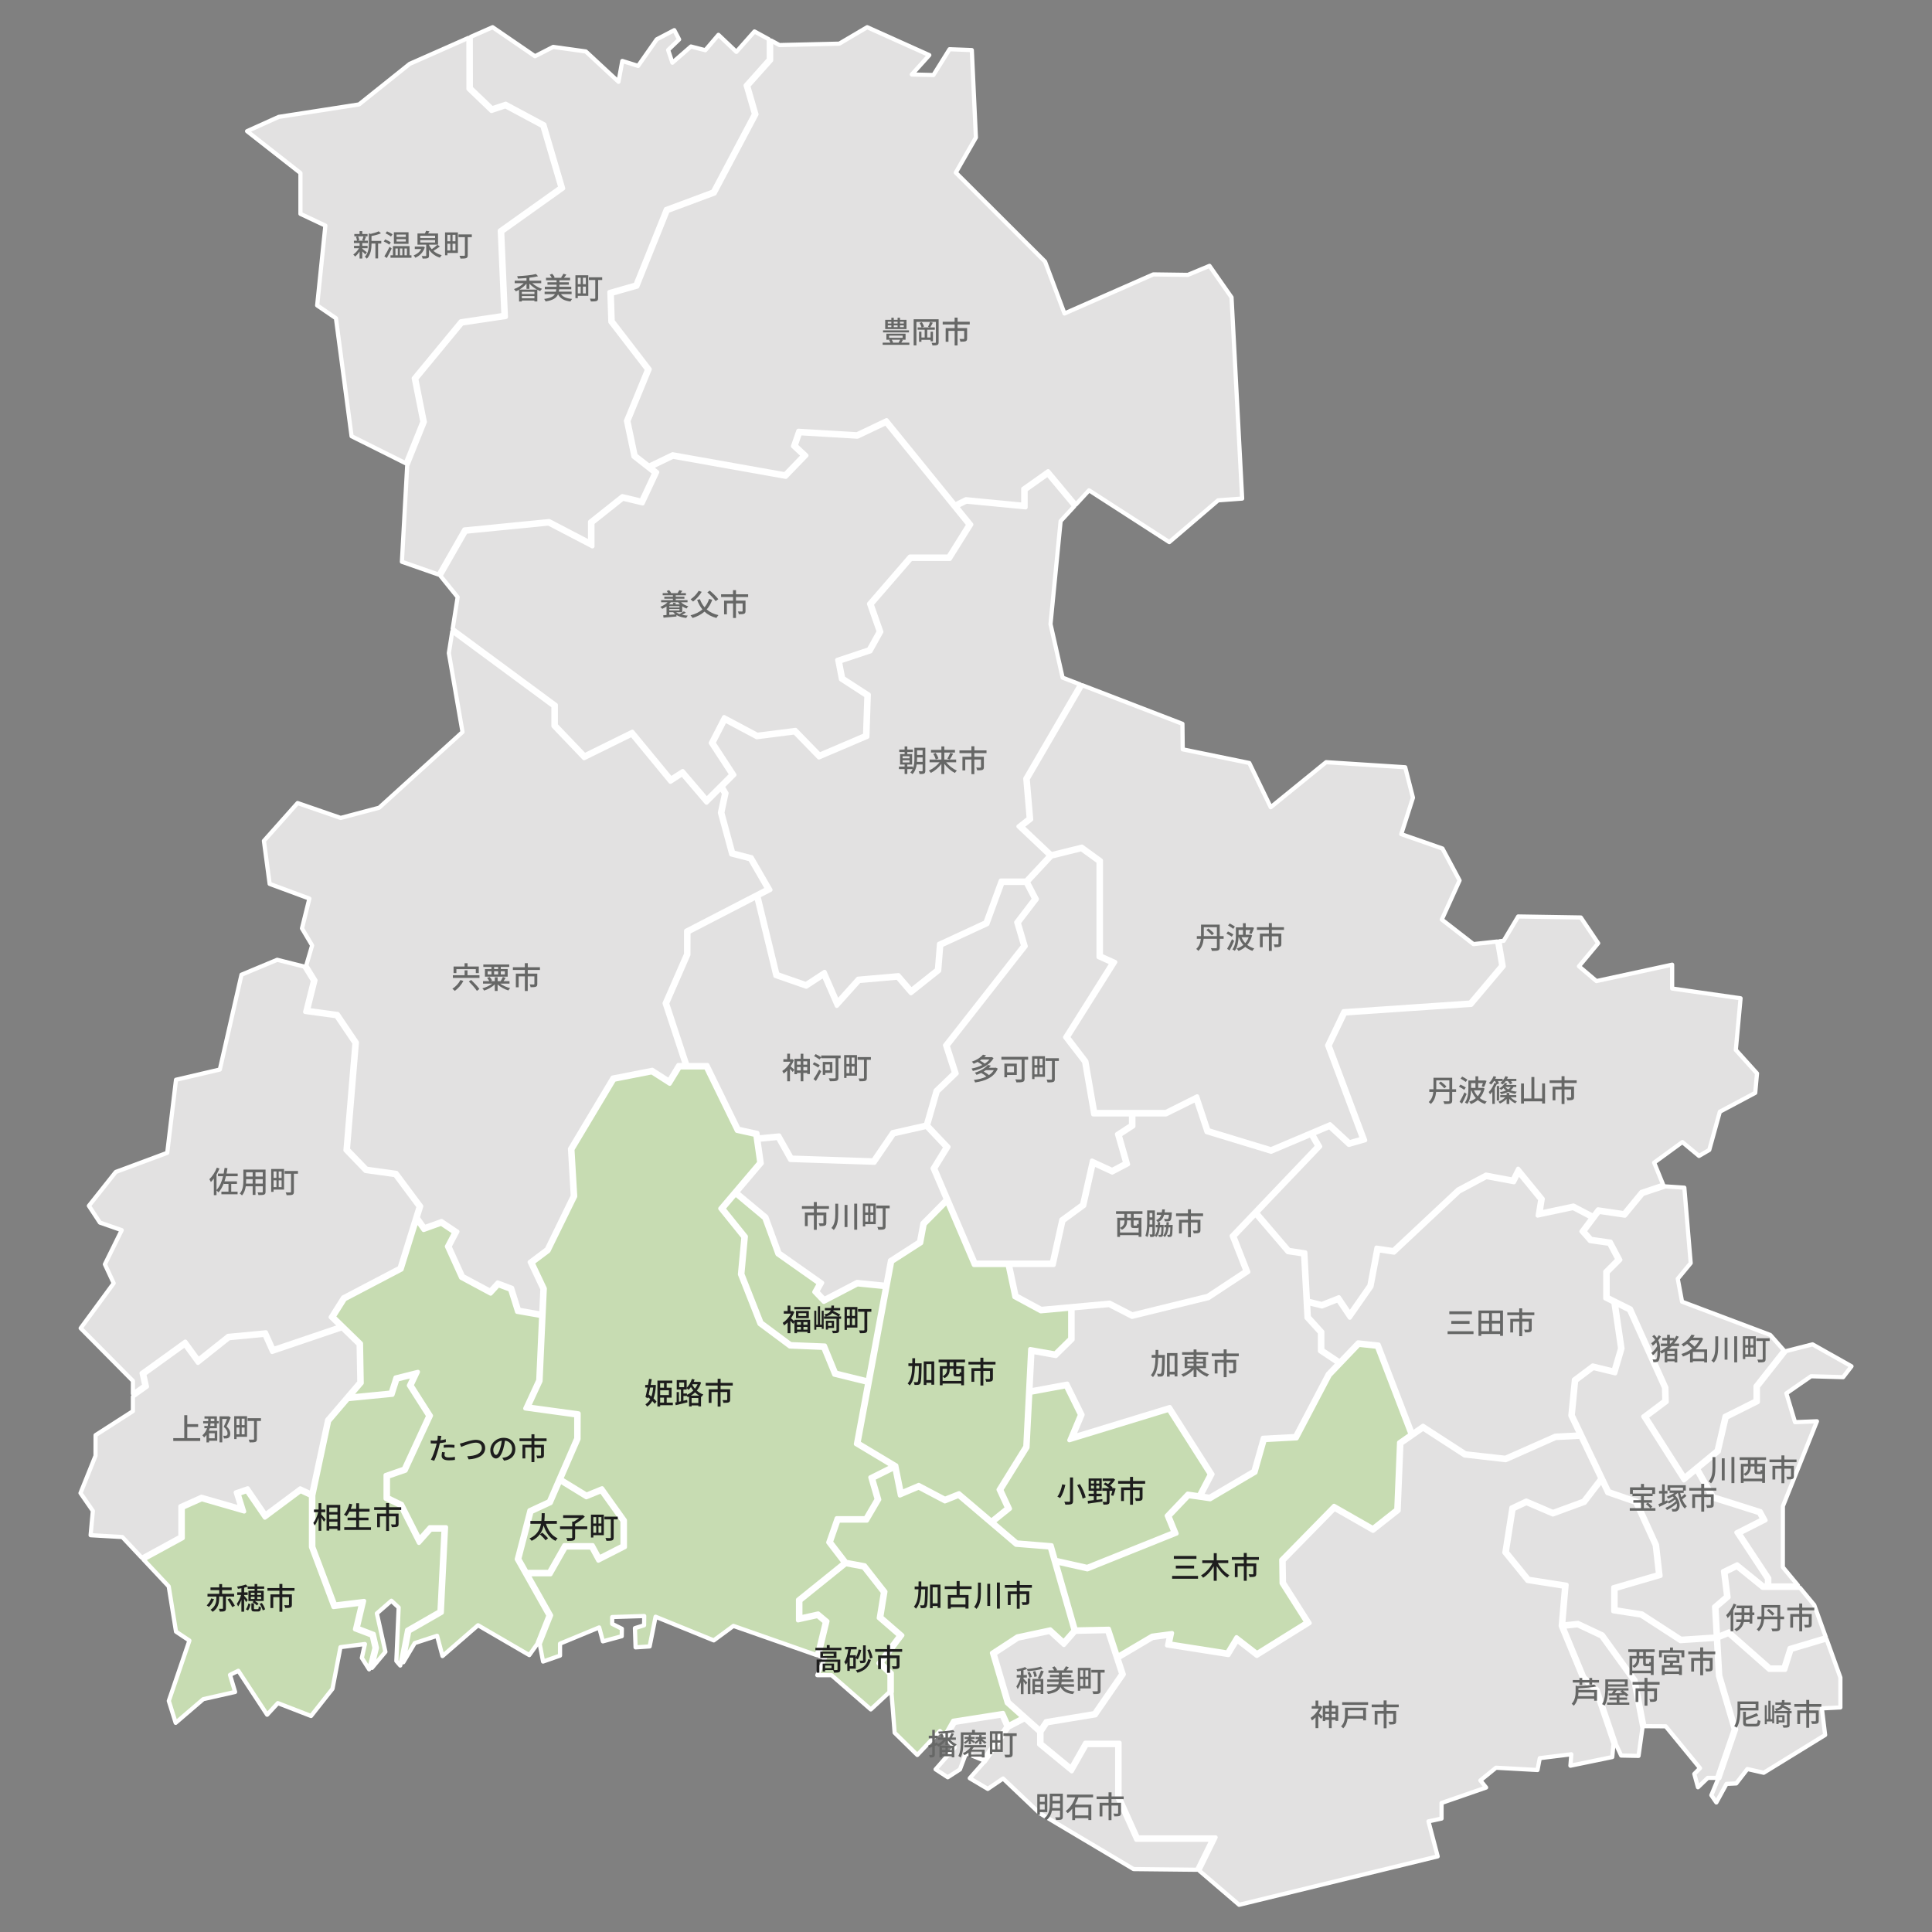 <?xml version="1.0" encoding="UTF-8"?>
<svg id="_レイヤー_1" data-name="レイヤー_1" xmlns="http://www.w3.org/2000/svg" version="1.1" viewBox="0 0 1200 1200">
  <rect x="0" y="0" width="1200" height="1200" fill="#808080" stroke="none"/>
  <!-- Generator: Adobe Illustrator 29.5.1, SVG Export Plug-In . SVG Version: 2.1.0 Build 141)  -->
  <defs>
    <style>
      .st0 {
        fill: #e2e1e1;
      }

      .st0, .st1 {
        stroke: #fff;
        stroke-linecap: round;
        stroke-linejoin: round;
        stroke-width: 2.6px;
      }

      .st1 {
        fill: #c7dcb2;
      }

      .st2 {
        fill: #666766;
      }

      .st3 {
        fill: #1d1d1d;
      }
    </style>
  </defs>
  <polygon class="st0" points="637.02 304.36 637.02 315.12 600.23 311.57 594.18 314.56 603.29 325.78 589.92 347.16 565.82 347.16 541.43 375.34 547.41 392.41 540.67 404.54 540.4 404.63 521.7 410.86 523.67 421.08 539.63 431.43 538.74 457.63 508.66 470.46 493.55 454.91 470.08 457.9 469.88 457.79 450.37 447.41 443.18 461.39 456.15 481.26 448.84 488.58 451.26 492.62 448.67 504.75 455.37 529.48 466.84 532.45 466.99 532.72 478.54 552.7 471.07 556.56 482.86 605.04 500.59 611.23 512.17 603.65 520.21 622.07 532.95 607.9 558.07 605.7 566.01 614.89 581.94 602.22 583.23 586.24 612.09 572.88 621.61 546.94 637.25 546.94 651.72 531.4 632.58 513.3 638.95 508.3 636.82 483.57 670.86 425.08 660.01 420.9 652.5 387.66 652.5 387.57 658.78 323.64 658.9 323.52 667.26 314.45 650.74 294.64 637.02 304.36"/>
  <polygon class="st1" points="620.23 925.23 636.84 898.45 639.88 837.93 655.34 840.67 664.73 831.43 664.73 812.81 646.43 814.47 630.06 805.62 625.82 785.7 604.9 785.7 588.13 746.47 574.32 760.44 572.15 772.11 554.13 783.7 533.26 896.17 556.7 910.23 556.76 910.55 560.02 926.83 570.67 922.32 586.95 930.91 595.66 927.44 615.73 944.53 625.5 936.66 620.23 925.23"/>
  <polygon class="st0" points="587.3 712.55 575.38 699.96 555.2 704.52 543.12 722.21 542.71 722.2 490.81 720.47 483.12 706.79 471.06 707.96 473.14 722.54 457.81 740.62 475.99 755.78 476.06 755.97 484.13 778.06 510.66 796.76 507.6 802.23 511.99 806.8 532.3 796.23 532.51 796.25 549.98 798 552.8 782.81 570.82 771.22 572.95 759.72 573.11 759.56 587.5 745.01 579.24 725.69 587.3 712.55"/>
  <polygon class="st0" points="655.84 842.26 641.27 839.67 640.03 863.6 662.87 859.38 672.42 878.72 666.75 892.22 726.57 873.93 726.87 874.4 753.13 915.66 746.21 928.93 751.34 929.67 778.55 913.64 784.4 893.04 804.46 891.96 824.77 853.33 831.09 846.72 819.84 839.2 819.84 827.73 811.49 818.52 811.48 818.26 809.36 779.17 799.82 777.72 799.64 777.51 779.77 754.29 766.73 767.97 775.35 789.97 750.6 806.28 703.13 817.93 688.91 810.61 666.2 812.67 666.2 832.05 655.84 842.26"/>
  <polygon class="st0" points="491.69 719.02 542.36 720.71 554.31 703.21 575.03 698.53 581.13 677.3 592.53 666.33 586.97 649.23 587.22 648.92 635.47 587.43 631.18 572.84 642.28 558.33 637.12 548.41 622.64 548.41 613.27 573.96 612.99 574.09 584.63 587.21 583.35 602.98 565.81 616.92 557.45 607.23 533.65 609.32 519.78 624.76 511.52 605.84 500.79 612.86 481.61 606.17 469.73 557.25 427.62 579.02 427.56 593.03 414.37 623.23 426.99 661.51 439.36 661.51 439.56 661.92 458.71 701.08 470.45 703.69 470.85 706.5 483.93 705.24 491.69 719.02"/>
  <polygon class="st1" points="511.69 808.62 505.79 802.46 508.73 797.2 482.91 779 482.83 778.78 474.74 756.66 456.86 741.74 449.29 750.65 463.26 768.01 461.1 791.3 472.97 821.41 491.07 834.88 512.35 835.74 519.25 852.57 538.95 857.41 549.71 799.45 532.58 797.74 511.69 808.62"/>
  <polygon class="st1" points="694.26 1028.5 715.57 1015.95 727.97 1014.31 726.63 1020.79 762.27 1026.39 768.03 1016.88 780.72 1026.73 811.41 1007.65 796.03 983.43 795.81 968.76 796.03 968.54 828.61 935.31 852.7 949.07 867.27 937.57 868.99 895.92 876.15 890.93 855.24 836.5 844.03 835.3 825.9 854.27 805.37 893.38 785.53 894.45 779.8 914.61 751.65 931.2 738.25 929.29 726.4 941.75 730.79 952.51 730.1 952.78 675.39 974.76 656.21 970.44 668.16 1012.07 688.73 1011.64 694.26 1028.5"/>
  <polygon class="st0" points="1003.24 853 989.6 849.7 978.97 857.67 976.88 879.02 999.4 926.19 1016.79 932.2 1029.21 959.53 1031.42 978.81 1003.47 986.98 1003.47 999.53 1019.87 1002.12 1044.12 1017.86 1065.66 1016.43 1064.63 997.91 1072.11 991.49 1070.16 975.91 1079 971.62 1095.25 984.77 1097.47 984.77 1097.47 980.64 1078.47 951.82 1094.62 943.63 1092.55 939.84 1063.38 930.62 1053.56 913.2 1045.9 919.52 1020.63 879.83 1033.74 870 1033.54 861.94 1011.82 813.83 1003.67 809.75 1007.77 837.59 1003.24 853"/>
  <polygon class="st1" points="728.86 951.69 724.67 941.43 737.71 927.72 744.67 928.71 751.43 915.74 725.93 875.66 664.18 894.55 670.8 878.77 662.04 861.03 639.95 865.11 638.2 899.07 621.9 925.34 627.32 937.08 616.87 945.5 631.6 958.04 653.16 959.78 653.3 960.27 655.75 968.83 675.27 973.22 728.86 951.69"/>
  <polygon class="st0" points="955.06 755.02 956.68 745.06 943.24 728.6 940.35 734.3 923.18 731.1 906.33 740.09 865.88 778.03 856.15 776.58 851.86 799.12 838.38 818.45 831.03 807.54 821.06 811.48 812.47 809.35 812.93 817.92 821.31 827.16 821.31 838.41 832.12 845.64 843.47 833.76 856.29 835.13 877.4 890.06 883.86 885.56 910.3 902.69 935.03 905.44 966.01 891.72 980.95 890.95 975.37 879.29 977.57 856.88 989.27 848.11 1002.22 851.24 1006.27 837.48 1002.06 808.95 997.06 806.45 997.06 789.81 1004.62 782.26 999.47 772.56 987.56 770.85 982.26 764.84 988.61 756.37 977.09 750.34 955.06 755.02"/>
  <polygon class="st0" points="649.89 1068.98 679.62 1064.06 696.4 1039.74 687.67 1013.14 667.95 1013.55 660.8 1021.74 651.94 1013.62 632.28 1017.8 617.83 1027.29 626.63 1057.04 646.01 1074.35 649.58 1069.03 649.89 1068.98"/>
  <polygon class="st1" points="350.5 959.73 368.11 959.73 372.26 967.37 386.67 960.02 386.67 944.76 373.41 926.19 364.17 929.97 347.94 920.02 342.06 933.56 330.1 939.11 322.54 968.25 327.11 976.35 341.06 976.35 350.5 959.73"/>
  <polygon class="st0" points="695.5 705.05 700.66 723.12 690.8 728.29 679.28 722.94 673.41 748.93 660.54 758.37 654.47 785.7 627.32 785.7 631.35 804.65 646.73 812.96 689.21 809.1 703.31 816.37 750.12 804.88 773.55 789.4 765.01 767.64 818.16 711.91 814.17 704.94 789.51 715.38 789.25 715.3 749.41 703.17 742.7 683.02 724.25 692.16 703.96 692.16 703.96 699.55 695.5 705.05"/>
  <polygon class="st1" points="507.79 1003.75 495.66 1006.44 495.66 993.59 524.13 970.65 514.45 958.03 519.69 943 537.6 943 544.52 931.19 540.57 917.61 554.51 910.64 531.62 896.9 531.72 896.4 538.68 858.86 518.17 853.82 511.34 837.18 490.56 836.33 490.38 836.19 471.76 822.33 471.68 822.14 459.6 791.51 459.62 791.34 461.74 768.46 447.38 750.63 471.59 722.1 469.14 704.91 457.7 702.37 457.55 702.05 438.44 662.98 422.15 662.98 415.96 673.14 404.85 666.03 381.43 670.63 355.54 713.92 357.26 743.07 340.65 776.97 330.83 784.34 338.37 800.31 338.36 800.5 335.73 857.79 328.42 873.63 359.39 877.87 359.33 893.83 348.53 918.66 364.3 928.32 373.94 924.38 388.14 944.29 388.14 960.92 371.65 969.34 367.23 961.21 351.36 961.21 341.92 977.82 327.94 977.82 342.31 1003.32 335.31 1020.96 335.19 1020.91 337.31 1032.02 347.84 1028.33 347.84 1020.91 372.16 1010.83 374.47 1019.48 386.18 1016.29 386.24 1011.63 380.24 1008.63 380.24 1004.38 400.14 1003.75 400.05 1009.49 394.37 1011.26 394.77 1023.21 403.5 1022.63 407.19 1004.17 443.33 1018.88 455.55 1009.88 455.8 1009.97 507.35 1028.05 512.31 1007.51 507.79 1003.75"/>
  <polygon class="st0" points="464.75 53.4 469.87 71.03 443.85 120.17 414.71 131.03 395.82 177.98 380.01 182.49 380.55 199.42 403.55 229.32 390.32 261.54 394.79 282.8 403.03 289.24 417.77 282.16 418 282.2 487.56 294.57 498.78 282.95 492.54 277.13 495.88 267.57 532.3 269.73 550.67 260.98 593.22 313.39 599.96 310.06 635.55 313.5 635.55 303.6 651 292.66 668.27 313.36 676.41 304.55 676.78 304.78 726.27 336.71 756.58 310.77 771.53 309.68 764.93 184.69 751.24 165.13 737.79 170.73 737.69 170.73 716.34 170.44 661.17 194.71 660.98 194.2 649.11 162.52 593.66 107.19 593.86 106.85 606.15 85.41 603.61 31.11 589.79 30.57 579.78 46.59 566.35 46.27 577.21 34.23 538.62 16.89 521.29 27.12 521.15 27.12 484.11 27.99 483.99 27.92 478.97 25.18 478.97 37.48 464.75 53.4"/>
  <polygon class="st0" points="256.98 234.95 257.2 234.68 286.18 199.56 286.46 199.52 312.69 195.61 310.42 143.24 310.74 143.01 348.08 116.42 336.87 78.32 313.96 66.03 305.26 68.93 290.98 55.24 290.94 23.54 254.51 39.64 222.99 64.86 222.85 64.88 173.15 72.59 153.46 81.48 186.61 107.46 186.61 132.83 202.09 140.12 202.06 140.48 197 189.7 208.67 197.67 208.69 197.89 218.37 270.95 251.97 287.74 262.34 261.97 256.98 234.95"/>
  <polygon class="st0" points="913.84 624.13 913.53 624.15 835.43 629.48 825.88 649.41 847.94 708.22 837.76 711.13 825.79 700.01 815.53 704.36 819.99 712.13 819.61 712.53 780.8 753.22 800.58 776.34 810.77 777.89 812.39 807.81 820.96 809.94 831.59 805.73 838.4 815.85 850.56 798.41 854.96 774.91 865.39 776.46 905.55 738.83 922.94 729.56 939.53 732.65 942.94 725.91 958.24 744.64 956.86 753.13 977.31 748.79 989.51 755.17 992.54 751.14 1008.65 753.5 1019.46 740.35 1033 735.82 1027.42 722.14 1044.95 709.36 1055.28 717.97 1061.65 714.26 1068.23 690.5 1068.43 690.4 1090.21 678.8 1091.31 666.71 1078.15 652.13 1081.1 620.05 1038.6 613.99 1038.6 599.18 991.57 609.36 991.38 609.2 980.72 600.18 992.65 585.86 981.88 569.87 942.97 569.24 933.96 584.35 931.33 584.64 934 600.21 913.84 624.13"/>
  <polygon class="st0" points="640.48 508.96 634.83 513.4 652.98 530.56 671.97 525.85 683.79 534.43 683.79 593.54 692.71 597.56 692.26 598.27 663.36 644.18 674.77 659.12 680.24 690.69 724.07 690.69 743.56 680.95 750.57 701.99 789.43 713.81 826.1 698.28 838.16 709.48 846 707.24 824.29 649.34 834.48 628.07 834.9 628.04 913.12 622.7 932.43 599.78 929.86 584.8 915.19 586.4 915.02 586.27 895.54 571.15 906.56 546.86 895.94 527.03 870.35 518.11 877.61 495.46 872.8 476.56 823.68 473.4 789.27 501.38 775.96 473.9 734.61 465.43 734.43 449.57 672.25 425.62 638.32 483.91 640.48 508.96"/>
  <polygon class="st0" points="288.78 328.82 341.07 323.65 341.26 323.75 366.5 336.92 366.5 324.05 386.51 308.16 398.29 310.96 406.37 293.73 393.46 283.62 388.78 261.4 388.87 261.19 401.87 229.54 379.1 199.94 378.5 181.39 394.72 176.76 413.59 129.87 442.81 118.99 468.29 70.87 463.11 53.03 477.49 36.91 477.49 24.38 468.62 19.54 457.38 32.21 446.23 21.64 438.08 31.19 429.16 28.89 417.63 38.95 414.99 31.04 421.81 24.5 418.8 18.73 407.92 24.43 396.34 40.94 386.52 37.86 384.17 50.8 363.86 31.96 343.59 29.14 332.3 34.93 332.05 34.76 305.97 16.9 292.41 22.89 292.45 54.61 305.63 67.25 314.1 64.43 338.11 77.31 349.79 117.01 311.92 143.98 314.22 196.88 286.96 200.94 258.56 235.35 263.88 262.11 263.79 262.32 253.12 288.83 252.94 288.76 249.63 348.93 272.39 356.88 288.4 328.86 288.78 328.82"/>
  <polygon class="st1" points="230.87 1015.94 220.48 1011.99 224.24 996.09 207.13 998.17 193.15 960.9 193.15 929.19 186.67 926.14 164.53 942.64 153.25 926.16 148.24 927.89 151.65 938.81 125.28 931.21 113.52 936.49 113.52 955.33 89.11 968.65 104.79 985.33 109.32 1013.43 117.64 1018.98 117.52 1019.36 104.85 1056.46 109.11 1070.09 126.26 1055.37 146.03 1050.91 142.86 1040.3 148.01 1037.76 148.26 1038.14 165.92 1065.05 172.57 1057.84 193.19 1065.83 206.51 1048.96 211.47 1023.08 226.66 1021.14 224.75 1029.74 229.27 1036.87 232.6 1023.54 230.87 1015.94"/>
  <polygon class="st0" points="1020.33 741.62 1009.26 755.08 993.19 752.72 984.16 764.76 988.3 769.47 1000.42 771.21 1006.43 782.53 998.53 790.42 998.53 805.54 1012.95 812.75 1013.06 812.99 1035.01 861.76 1035.23 870.72 1022.6 880.19 1046.25 917.32 1066.22 900.85 1071.18 879.51 1090.39 869.91 1090.39 860.88 1107.9 838.65 1099.55 829.17 1044.76 808.52 1042.09 794.27 1050.12 784.52 1046.17 737.68 1033.95 736.87 1034 737.04 1020.33 741.62"/>
  <polygon class="st0" points="112.05 935.53 125.17 929.65 149.43 936.64 146.41 926.96 153.84 924.4 164.88 940.54 186.5 924.43 193.37 927.66 203.19 881.89 223.18 858.51 222.76 835.06 212.44 825 169.03 839.72 164.25 829.09 142.25 831.17 122.94 846.52 114.77 835.34 89.58 853.51 91.29 861.24 82.55 867.46 82.55 876.5 59.37 891.38 59.34 904.17 50 927.36 57.67 938.45 56.28 953.55 75.97 954.68 76.11 954.83 88.07 967.55 112.05 954.46 112.05 935.53"/>
  <polygon class="st0" points="87.93 852.88 88.32 852.6 115.09 833.29 123.22 844.42 141.67 829.74 165.16 827.52 169.82 837.89 211.25 823.84 205.38 818.12 213.1 805.86 248.2 787.46 260.01 749.49 245.4 729.87 227 727.31 214.58 714.44 220.16 647.85 208.9 631.18 189.54 628.54 194.38 609.16 188.97 600.38 188.98 600.37 172.18 596.14 149.99 605.41 136.54 664.3 109.32 670.65 103.87 716.04 71.91 727.92 55.21 748.95 62.05 759.37 75.6 764.08 65.15 785.26 70.61 797.04 70.43 797.29 50.1 824.97 82.55 857.7 82.55 865.66 89.65 860.6 87.93 852.88"/>
  <polygon class="st0" points="191.36 627.3 209.75 629.81 221.67 647.46 221.65 647.72 216.1 713.9 227.71 725.92 246.21 728.5 261.64 749.21 259.45 756.24 263.67 762.2 274.22 758.4 284.1 764.99 279.23 774.23 287.56 792.59 304.43 801.64 309.1 796.55 318.06 799.9 322.32 813.5 336.2 815.92 336.89 800.61 328.98 783.88 339.62 775.9 355.76 742.77 354.04 713.56 380.5 669.31 405.14 664.47 415.49 671.09 421.32 661.51 425.44 661.51 412.79 623.16 412.9 622.9 426.15 592.58 426.15 578.12 476.49 552.1 465.87 533.72 454.17 530.69 447.15 504.79 449.7 492.88 447.76 489.65 438.85 498.56 423.74 480.85 416.43 485.57 392.36 456.34 362.79 470.91 343.76 451 343.76 438.63 280.9 392.22 278.79 405.64 287.27 454.67 287.06 454.86 235.49 501.69 211.6 508.02 184.84 498.78 163.92 522.27 167.48 548.99 192.16 558.13 187.57 576.63 193.87 587.23 190.23 599.63 195.96 608.92 191.36 627.3"/>
  <polygon class="st0" points="345.23 450.41 363.11 469.11 392.75 454.5 416.73 483.63 424.02 478.91 438.94 496.39 454.26 481.07 441.48 461.47 449.74 445.41 470.36 456.38 494.09 453.36 509.02 468.71 537.3 456.64 538.13 432.21 522.34 421.97 520.01 409.87 539.66 403.32 545.8 392.28 539.76 375.02 540.04 374.7 565.14 345.69 589.1 345.69 601.48 325.89 550.26 262.81 532.58 271.22 532.4 271.21 496.91 269.1 494.25 276.7 500.88 282.9 488.07 296.16 417.98 283.69 404.33 290.26 408.2 293.29 399.12 312.67 386.87 309.75 367.97 324.76 367.97 339.35 340.77 325.16 289.31 330.25 273.61 357.72 284.25 370.88 281.16 390.58 345.23 437.88 345.23 450.41"/>
  <polygon class="st0" points="1014.48 1044.01 994.52 1016.41 979.86 1009.5 971.18 1010.44 984.05 1041.57 992.27 1049.49 1003.43 1082.31 1003.22 1082.38 1006.93 1090.4 1017.73 1090.61 1020.22 1072.78 1020.03 1072.82 1014.48 1044.01"/>
  <polygon class="st0" points="1091.86 861.39 1091.86 870.81 1091.45 871.02 1072.46 880.52 1067.54 901.66 1067.35 901.82 1054.71 912.25 1064.38 929.39 1093.56 938.62 1096.64 944.26 1080.61 952.39 1098.94 980.2 1098.94 984.77 1116.79 984.77 1107.35 973.39 1107.38 935.53 1128.54 882.78 1114.92 883.33 1114.8 882.95 1109.55 865.43 1124.87 854.82 1144.8 855.39 1150 848.63 1125.81 835.01 1109.23 839.21 1109.3 839.26 1091.86 861.39"/>
  <polygon class="st1" points="253.16 1012.18 272.98 1000.8 275.49 950.05 267.59 950.05 260.22 958.33 248.55 935.28 239.49 930.89 239.49 916.18 250.84 912.25 265.99 879.43 253.97 860.54 256.92 854.29 246.81 856.81 243.78 866.32 216.12 869.03 204.43 882.71 194.6 928.87 194.62 960.76 208.1 996.57 226.17 994.37 222.21 1011.07 232.13 1014.85 234.12 1023.55 234.08 1023.72 231.01 1035.98 239.38 1025.98 234.08 1002.12 243.1 994.25 247.61 998.44 246.18 1031.66 248.61 1034.49 252.87 1012.35 253.16 1012.18"/>
  <polygon class="st1" points="340.68 1003.43 320.97 968.46 328.85 938.06 340.93 932.46 357.92 893.38 357.92 879.15 326.25 874.81 334.33 857.31 336.13 817.4 321.19 814.8 316.86 801.03 309.52 798.28 304.75 803.48 286.43 793.65 277.59 774.19 282.17 765.47 274.03 760.04 263.12 763.97 258.9 758.01 249.42 788.48 249.15 788.62 214.14 806.98 207.27 817.9 224.22 834.43 224.66 859.04 224.48 859.25 217.5 867.42 242.67 864.95 245.65 855.59 259.57 852.1 255.65 860.44 267.67 879.31 267.5 879.68 251.92 913.43 240.96 917.23 240.96 929.97 249.64 934.17 249.75 934.39 260.56 955.74 266.93 948.58 277.04 948.58 274.41 1001.67 254.19 1013.29 250.49 1032.5 257.61 1020.54 257.8 1020.48 271.48 1016.02 274.84 1028.62 296.91 1009.47 328.76 1028.01 334.13 1020.49 333.94 1020.42 340.68 1003.43"/>
  <polygon class="st1" points="623 1063.93 626.34 1071.45 635.33 1066.78 625.34 1057.85 625.28 1057.65 616.11 1026.66 631.84 1016.39 652.38 1012.02 660.68 1019.63 666.79 1012.64 652.02 961.16 631 959.47 630.82 959.31 595.38 929.14 586.87 932.53 570.59 923.95 558.93 928.89 555.51 911.79 542.33 918.37 546.11 931.39 538.44 944.47 520.73 944.47 516.1 957.76 525.56 970.09 537.14 972.24 549.95 988.59 547.39 1004.38 560.47 1015.72 547.58 1032.91 553.92 1039.12 553.92 1051.01 553.7 1051.01 555.68 1076.24 569.76 1090.04 583.8 1075.14 586.66 1078.28 592.05 1068.79 623 1063.93"/>
  <polygon class="st1" points="545.62 1033.06 558.47 1015.93 545.81 1004.95 548.4 988.99 536.32 973.59 525.34 971.55 497.13 994.29 497.13 1004.61 508.18 1002.15 513.95 1006.97 508.74 1028.54 512.4 1029.83 507.63 1040.48 516.47 1040.48 516.62 1040.61 540.87 1061.76 552.45 1050.99 552.45 1039.73 545.62 1033.06"/>
  <polygon class="st0" points="632.8 573.14 637.1 587.74 636.86 588.04 588.62 649.52 594.21 666.75 582.44 678.09 576.45 698.95 589.15 712.36 580.9 725.81 605.87 784.23 653.28 784.23 659.22 757.5 672.1 748.06 678.24 720.84 690.76 726.65 698.91 722.38 693.78 704.41 702.49 698.75 702.49 692.16 679 692.16 673.35 659.55 661.56 644.27 690.56 598.21 682.32 594.5 682.32 535.18 671.66 527.45 653.15 532.03 638.46 547.8 644.02 558.48 632.8 573.14"/>
  <polygon class="st0" points="1094.52 986.08 1078.8 973.35 1071.75 976.78 1073.67 992.09 1066.14 998.55 1067.11 1016.04 1073.89 1013.25 1099.34 1035.69 1107.75 1035.69 1111.57 1023.6 1134.06 1016.89 1126.86 996.91 1118.01 986.24 1094.73 986.24 1094.52 986.08"/>
  <polygon class="st0" points="622.11 1065.55 592.98 1070.13 587.7 1079.43 593.06 1085.33 581.13 1098.96 588.65 1103.89 596.24 1099.01 600.01 1088.95 610.57 1093.2 625.14 1072.38 622.11 1065.55"/>
  <polygon class="st0" points="705.75 1142.71 693.9 1116.23 693.9 1083.93 674.9 1083.93 665.67 1100.19 645.42 1083.54 645.42 1075.8 636.5 1067.83 626.48 1073.04 611.57 1094.34 611.39 1094.22 602.34 1104.49 613.52 1111.12 623.03 1104.66 645.65 1126.16 704.08 1160.92 743.51 1161.34 752.67 1142.71 705.75 1142.71"/>
  <polygon class="st0" points="990.94 1050.13 982.74 1042.28 969.37 1009.93 971.48 985.55 948.7 981.96 934.37 964.33 938.77 936.37 948.01 931.99 964.56 939.08 983.4 932.17 994.02 918.33 981.63 892.39 966.22 893.19 935.26 906.94 935.07 906.92 909.64 904.02 883.89 887.34 870.43 896.71 868.72 938.31 852.83 950.84 828.86 937.15 797.29 969.35 797.5 982.99 813.45 1008.12 780.63 1028.52 768.43 1019.06 763.03 1028 724.87 1022.01 726.1 1016.04 715.91 1017.39 694.73 1029.93 698.03 1039.97 680.48 1065.41 650.45 1070.38 646.89 1075.69 646.89 1082.85 665.25 1097.94 674.04 1082.46 695.38 1082.46 695.38 1116.08 706.7 1141.24 755.04 1141.24 744.88 1161.88 769.65 1183.11 892.97 1153.04 887.24 1131.29 895.37 1129.55 895.37 1119.87 923.06 1110.27 919.48 1105.86 929.19 1097.97 929.38 1097.98 954.97 1099.39 956.38 1092.02 975.98 1089.61 975.41 1096.71 1001.4 1091.35 1002.2 1082.73 1002.03 1082.78 990.94 1050.13"/>
  <polygon class="st0" points="1108.83 1037.16 1098.79 1037.16 1073.6 1014.96 1067.19 1017.56 1068.48 1040.67 1078.38 1074.2 1078.3 1074.42 1067.97 1104.42 1066.58 1103.94 1076.84 1074.16 1067.04 1040.92 1065.75 1017.9 1043.73 1019.36 1043.52 1019.23 1019.2 1003.44 1002 1000.79 1002 985.88 1029.82 977.74 1027.76 959.81 1015.71 933.39 998.34 927.38 998.21 927.1 994.73 919.82 984.31 933.41 964.52 940.67 948.04 933.6 940.11 937.37 935.93 963.91 949.49 980.6 973.06 984.31 970.93 1008.99 980.12 1007.99 980.3 1008.08 995.49 1015.24 1015.9 1043.57 1021.4 1072.17 1034.59 1072.24 1034.74 1072.42 1055.92 1098.24 1052.37 1101.8 1054.64 1110.11 1060.74 1104.27 1067.44 1104.27 1062.96 1115.03 1066.05 1119.54 1072.36 1108.01 1078.42 1107.72 1085.34 1098.78 1095.47 1101.09 1133.62 1077.63 1131.6 1061.11 1143.1 1060.53 1143.1 1041.95 1134.56 1018.27 1112.74 1024.78 1108.83 1037.16"/>
  <g>
    <path class="st2" d="M704.15,754v2.39h4.81v11.84h-1.76v-1.05h-11.54v1.08h-1.7v-11.88h4.37v-2.39h-5.14v-1.68h16.42v1.68h-5.46ZM707.21,765.55v-3.16c-.28.28-.66.37-1.18.37h-1.72c-1.55,0-1.89-.45-1.89-2v-2.77h-2.37v.6c0,1.77-.58,3.89-3.22,5.22-.21-.3-.78-.84-1.16-1.08v2.82h11.54ZM695.67,758v4.64c2.35-1.16,2.77-2.75,2.77-4.1v-.54h-2.77ZM702.43,754h-2.39v2.39h2.39v-2.39ZM707.21,758h-3.12v2.77c0,.43.06.47.49.47h1.25c.37,0,.45-.15.51-1.21.19.15.54.32.88.43v-2.45Z"/>
    <path class="st2" d="M722.79,760.82s-.02.43-.02.62c-.13,4.23-.26,5.76-.64,6.29-.26.36-.54.45-.95.51-.32.05-.84.05-1.38.02-.02-.37-.13-.93-.32-1.29.45.05.86.05,1.07.05.17,0,.3-.04.41-.2.22-.3.34-1.42.45-4.49h-1.01c-.26,2.51-.86,4.6-2.25,6.04-.21-.3-.62-.76-.96-.97-.09.29-.24.51-.5.66-.49.26-1.16.3-2.23.28-.05-.42-.26-1.15-.45-1.63.66.04,1.25.04,1.46.04s.28-.08.28-.32v-4.29h-1.83c-.13,2.17-.47,4.45-1.18,6.19-.32-.25-.97-.62-1.35-.76,1.07-2.61,1.14-6.33,1.14-9.07v-6.68h4.77v14.61c0,.33-.02.64-.09.89,1.1-1.17,1.57-2.94,1.78-5.02h-1.16v-1.5h1.29c.02-.52.04-1.08.06-1.63l-.06.02c-.19-.39-.65-1.03-1.03-1.31,1.8-.76,2.71-1.91,3.2-3.33h-2.81v-1.52h3.16c.09-.6.17-1.21.21-1.87h1.68c-.04.65-.09,1.27-.19,1.87h4.49s-.02.43-.04.65c-.19,2.73-.39,3.89-.82,4.36-.36.37-.73.48-1.25.54-.47.04-1.35.04-2.26,0-.04-.47-.19-1.08-.45-1.5.82.08,1.61.08,1.93.08.28,0,.45-.02.6-.15.22-.23.37-.92.5-2.47h-2.99c-.54,1.96-1.59,3.53-3.76,4.56h1.29c-.02.58-.04,1.14-.07,1.68h2.28ZM715.75,760.54v-2.81h-1.72v.79c0,.62,0,1.31-.04,2.02h1.76ZM714.03,753.45v2.69h1.72v-2.69h-1.72ZM728.36,761.46c-.13,4.23-.24,5.78-.62,6.29-.28.35-.56.47-.97.52-.34.05-.9.05-1.48.04-.02-.41-.15-1.01-.35-1.36.5.05.91.05,1.14.05.19,0,.32-.04.43-.21.23-.3.34-1.42.41-4.47h-1.12c-.28,2.52-.9,4.66-2.37,6.1-.21-.33-.65-.82-1.01-1.07,1.21-1.16,1.7-2.94,1.93-5.03h-1.21v-1.5h1.33c.02-.54.04-1.11.05-1.68h1.48c-.02.58-.04,1.14-.07,1.68h2.45v.64Z"/>
    <path class="st2" d="M739.68,755.34v2.28h5.93v6.44c0,.92-.21,1.42-.88,1.7-.71.28-1.76.3-3.27.3-.09-.52-.34-1.25-.6-1.72,1.12.05,2.22.05,2.54.04.32-.02.41-.09.41-.36v-4.69h-4.13v9.07h-1.8v-9.07h-3.84v6.77h-1.74v-8.47h5.57v-2.28h-7.42v-1.68h7.41v-2.56h1.85v2.56h7.54v1.68h-7.57Z"/>
  </g>
  <g>
    <path class="st3" d="M576.33,985.42s0,.62-.02.84c-.15,8.08-.28,10.85-.86,11.69-.37.54-.73.73-1.33.83-.52.07-1.35.07-2.21.04-.02-.52-.21-1.27-.51-1.74.82.04,1.57.05,1.89.05.3,0,.47-.04.64-.32.39-.51.54-2.96.69-9.69h-2.43c-.17,4.99-.8,9.32-3.27,12.05-.28-.39-.88-.97-1.29-1.24,2.21-2.43,2.73-6.28,2.86-10.81h-2.38v-1.7h2.41c.02-1.03.02-2.08.02-3.16h1.72c0,1.07,0,2.13-.02,3.16h4.08ZM584.13,984.22v14.48h-1.76v-1.2h-3.07v1.35h-1.66v-14.63h6.49ZM582.37,995.84v-9.93h-3.07v9.93h3.07Z"/>
    <path class="st3" d="M596.07,986.97v3.7h5.48v8.44h-1.89v-.86h-9.13v.93h-1.8v-8.51h5.44v-3.7h-7.39v-1.7h7.39v-3.25h1.89v3.25h7.42v1.7h-7.42ZM599.66,992.34h-9.13v4.24h9.13v-4.24Z"/>
    <path class="st3" d="M609.23,982.97v6.34c0,3.57-.28,7.22-2.71,10.01-.34-.39-1.03-.97-1.48-1.25,2.15-2.45,2.41-5.61,2.41-8.75v-6.34h1.78ZM615.01,983.75v13.71h-1.78v-13.71h1.78ZM621.04,982.93v16.2h-1.83v-16.2h1.83Z"/>
    <path class="st3" d="M633.36,986.15v2.28h5.93v6.44c0,.92-.21,1.42-.88,1.7-.71.28-1.76.3-3.27.3-.09-.52-.34-1.25-.6-1.72,1.12.05,2.22.05,2.54.04.32-.02.41-.09.41-.36v-4.69h-4.13v9.07h-1.8v-9.07h-3.84v6.77h-1.74v-8.47h5.57v-2.28h-7.43v-1.68h7.41v-2.56h1.85v2.56h7.54v1.68h-7.57Z"/>
  </g>
  <g>
    <path class="st3" d="M132.96,993.28c-.73,1.7-1.89,3.63-3.22,4.81-.35-.3-.99-.75-1.37-.96,1.22-1.08,2.32-2.86,2.81-4.32l1.78.47ZM140.31,991.63v7.35c0,.93-.19,1.44-.84,1.72-.63.28-1.57.3-2.94.3-.08-.51-.34-1.23-.6-1.74.95.04,1.91.04,2.19.02.28-.02.36-.07.36-.32v-7.33h-2.34v.97c0,2.66-.39,6.1-4.06,8.55-.26-.39-.9-1.01-1.31-1.29,3.31-2.15,3.63-5.07,3.63-7.29v-.93h-5.52v-1.68h7.29v-2.32h-5.44v-1.65h5.44v-2.09h1.78v2.09h5.95v1.65h-5.95v2.32h7.46v1.68h-5.11ZM142.89,992.7c1.1,1.44,2.41,3.41,2.97,4.68l-1.67.81c-.51-1.27-1.76-3.29-2.86-4.79l1.55-.69Z"/>
    <path class="st3" d="M152.84,995.09c-.23-.5-.73-1.31-1.22-2.06v8.01h-1.68v-7.3c-.6,1.57-1.31,3.05-2.04,4.04-.17-.51-.58-1.22-.82-1.63.99-1.29,2.06-3.54,2.67-5.5h-2.41v-1.63h2.6v-2.54c-.73.13-1.46.24-2.15.34-.07-.37-.32-.97-.52-1.35,1.93-.28,4.13-.77,5.39-1.31l1.2,1.21h4.27v-1.52h1.67v1.52h4.28v1.46h-4.28v1.2h3.98v6.38h-5.46c.88.51,1.8,1.2,2.3,1.74l-1.1,1.03c-.56-.67-1.72-1.57-2.71-2.09l.79-.67h-3.31v-6.38h3.85v-1.2h-4.3v-1.36c-.65.26-1.4.48-2.19.67v2.88h2.19v1.63h-2.19v.47c.51.54,1.91,2.19,2.24,2.62l-1.03,1.35ZM152.73,999.58c.75-.9,1.27-2.4,1.55-3.63l1.33.47c-.3,1.31-.8,2.9-1.55,3.89l-1.33-.73ZM155.81,990.64h2.3v-1.33h-2.3v1.33ZM155.81,993.16h2.3v-1.35h-2.3v1.35ZM160.06,999.47c.49,0,.6-.23.65-1.8.3.26.99.51,1.42.62-.17,2.11-.6,2.64-1.89,2.64h-2.11c-1.64,0-2-.45-2-1.96v-3.14h1.61v3.13c0,.45.09.52.62.52h1.7ZM159.78,989.31v1.33h2.37v-1.33h-2.37ZM162.16,991.82h-2.37v1.35h2.37v-1.35ZM162.6,995.62c.94,1.21,1.76,2.84,2.06,3.97l-1.46.65c-.26-1.14-1.07-2.82-1.94-4.02l1.35-.6Z"/>
    <path class="st3" d="M175.36,988.02v2.28h5.93v6.44c0,.92-.21,1.42-.88,1.7-.71.28-1.76.3-3.27.3-.09-.52-.34-1.25-.6-1.72,1.12.05,2.22.05,2.54.04.32-.02.41-.09.41-.36v-4.69h-4.13v9.07h-1.8v-9.07h-3.84v6.77h-1.74v-8.47h5.57v-2.28h-7.43v-1.68h7.41v-2.56h1.85v2.56h7.54v1.68h-7.57Z"/>
  </g>
  <g>
    <path class="st3" d="M199.56,940.66c.65.67,2.32,2.64,2.69,3.12l-1.05,1.4c-.32-.61-1.01-1.64-1.65-2.54v8.19h-1.67v-8.24c-.67,1.92-1.53,3.76-2.43,4.92-.19-.49-.6-1.2-.86-1.59,1.25-1.53,2.47-4.28,3.07-6.68h-2.64v-1.65h2.86v-3.91h1.67v3.91h2.51v1.65h-2.51v1.42ZM211.33,934.73v15.88h-1.74v-1.01h-5.09v1.1h-1.67v-15.97h8.49ZM204.5,936.38v2.75h5.09v-2.75h-5.09ZM204.5,943.56h5.09v-2.84h-5.09v2.84ZM209.59,948.01v-2.86h-5.09v2.86h5.09Z"/>
    <path class="st3" d="M230.42,948.59v1.68h-16.61v-1.68h7.41v-4.3h-5.33v-1.67h5.33v-3.74h-4.15c-.58,1.12-1.2,2.11-1.85,2.9-.36-.3-1.12-.8-1.59-1.05,1.52-1.59,2.69-4.15,3.39-6.77l1.8.41c-.28.96-.62,1.91-.97,2.81h3.39v-3.48h1.8v3.48h6.51v1.7h-6.51v3.74h5.82v1.67h-5.82v4.3h7.41Z"/>
    <path class="st3" d="M241.63,937.84v2.28h5.93v6.44c0,.92-.21,1.42-.88,1.7-.71.28-1.76.3-3.27.3-.09-.52-.34-1.25-.6-1.72,1.12.05,2.22.05,2.54.04.32-.02.41-.09.41-.36v-4.69h-4.13v9.07h-1.8v-9.07h-3.84v6.77h-1.74v-8.47h5.57v-2.28h-7.43v-1.68h7.41v-2.56h1.85v2.56h7.54v1.68h-7.57Z"/>
  </g>
  <g>
    <path class="st2" d="M1078.42,996.61c-.53,1.25-1.14,2.52-1.84,3.7v12.87h-1.65v-10.37c-.58.83-1.21,1.55-1.83,2.19-.17-.41-.65-1.35-.95-1.78,1.83-1.72,3.59-4.41,4.64-7.16l1.63.54ZM1089.66,1003.16h-1.27v5.26h-1.7v-.92h-3.59c-.51,2.21-1.76,4.32-4.64,5.78-.24-.37-.79-1.01-1.18-1.35,2.45-1.08,3.57-2.71,4.06-4.43h-2.94v-1.63h3.24c.07-.65.09-1.29.09-1.91v-.8h-4.34v-1.61h4.34v-2.68h-3.12v-1.61h9.78v4.28h1.27v1.61ZM1086.69,1003.16h-3.24v.8c0,.64-.02,1.25-.09,1.91h3.33v-2.71ZM1083.45,1001.55h3.24v-2.68h-3.24v2.68Z"/>
    <path class="st2" d="M1108.15,1005.72h-2.43v5.33c0,1.09-.28,1.59-1.01,1.87-.75.28-1.95.3-3.85.3-.09-.47-.37-1.23-.64-1.7,1.37.08,2.79.05,3.2.04.41-.02.54-.13.54-.51v-5.33h-8.23c-.24,2.64-1.05,5.53-3.31,7.5-.26-.34-.92-.99-1.29-1.21,1.96-1.74,2.64-4.08,2.86-6.28h-2.49v-1.67h2.6v-7.14h11.62v7.14h2.43v1.67ZM1103.95,1004.06v-5.52h-8.12v4.73c0,.26,0,.52-.02.79h8.14ZM1098.64,999.29c1.22.89,2.75,2.2,3.5,3.08l-1.31,1.12c-.69-.88-2.23-2.28-3.4-3.24l1.21-.97Z"/>
    <path class="st2" d="M1119.35,1000.19v2.28h5.93v6.44c0,.92-.2,1.42-.88,1.7-.71.28-1.76.3-3.27.3-.09-.52-.34-1.25-.6-1.72,1.12.05,2.23.05,2.54.04.32-.02.41-.09.41-.36v-4.69h-4.13v9.07h-1.8v-9.07h-3.84v6.77h-1.74v-8.47h5.57v-2.28h-7.43v-1.68h7.41v-2.56h1.85v2.56h7.53v1.68h-7.57Z"/>
  </g>
  <g>
    <path class="st2" d="M493.1,658.47c-.51,1.35-1.22,2.67-2.04,3.87.65.52,1.98,1.72,2.34,2.06l-1.03,1.42c-.37-.49-1.09-1.31-1.7-1.96v7.74h-1.72v-6.69c-.73.75-1.48,1.38-2.23,1.91-.15-.45-.6-1.29-.84-1.61,1.96-1.23,3.95-3.4,5.09-5.74h-4.41v-1.57h2.39v-3.44h1.72v3.44h1.16l.3-.06.97.64ZM503.03,657.63v9.48h-1.66v-.67h-2.39v5.16h-1.67v-5.16h-2.28v.77h-1.59v-9.57h3.87v-3.16h1.67v3.16h4.06ZM495.03,659.2v2.08h2.28v-2.08h-2.28ZM497.31,664.86v-2.11h-2.28v2.11h2.28ZM498.97,659.2v2.08h2.39v-2.08h-2.39ZM501.37,664.86v-2.11h-2.39v2.11h2.39Z"/>
    <path class="st2" d="M508.21,663.05c-.75-.52-2.32-1.44-3.42-2.02l.93-1.27c1.07.51,2.68,1.33,3.46,1.85l-.97,1.44ZM505.3,670.22c1.01-1.4,2.45-3.8,3.53-5.91l1.27,1.14c-.97,1.95-2.23,4.19-3.31,5.95l-1.5-1.17ZM522.13,657.27h-1.39v11.99c0,1.18-.3,1.72-1.08,2-.8.3-2.15.34-4.19.34-.09-.52-.43-1.36-.69-1.85,1.55.09,3.18.08,3.65.05.41-.02.58-.15.58-.56v-11.97h-8.94v-.54l-1.01,1.33c-.75-.54-2.3-1.46-3.42-2.09l.99-1.25c1.09.56,2.62,1.4,3.44,1.95v-1.07h12.06v1.68ZM512.61,666.36v1.27h-1.57v-8.04h5.95v6.77h-4.38ZM512.61,661.16v3.65h2.79v-3.65h-2.79Z"/>
    <path class="st2" d="M532.29,668.12h-6.51v1.42h-1.48v-14.2h7.99v12.78ZM525.77,656.86v4h1.8v-4h-1.8ZM525.77,666.59h1.8v-4.21h-1.8v4.21ZM530.77,656.86h-1.81v4h1.81v-4ZM530.77,666.59v-4.21h-1.81v4.21h1.81ZM540.93,658.28h-2.53v11.2c0,1.01-.22,1.53-.93,1.83-.73.28-1.87.3-3.59.3-.07-.49-.34-1.27-.6-1.74,1.23.05,2.51.04,2.88.02.36,0,.47-.11.47-.43v-11.18h-3.97v-1.7h8.27v1.7Z"/>
  </g>
  <g>
    <path class="st3" d="M744.12,978.82v1.76h-16.09v-1.76h16.09ZM743.13,966.44v1.78h-14.03v-1.78h14.03ZM741.67,972.44v1.78h-11.35v-1.78h11.35Z"/>
    <path class="st3" d="M756.43,970.85c1.63,3.03,4.41,6,7.16,7.56-.41.34-1.01,1.03-1.29,1.5-2.47-1.55-4.84-4.23-6.58-7.14v9.07h-1.85v-9.03c-1.7,2.99-4.08,5.61-6.6,7.16-.28-.43-.88-1.12-1.29-1.48,2.82-1.53,5.54-4.53,7.13-7.63h-6.36v-1.72h7.13v-4.45h1.85v4.45h7.16v1.72h-6.45Z"/>
    <path class="st3" d="M774.35,968.81v2.28h5.93v6.44c0,.92-.21,1.42-.88,1.7-.71.28-1.76.3-3.27.3-.09-.52-.34-1.25-.6-1.72,1.12.05,2.22.05,2.54.04.32-.02.41-.09.41-.36v-4.69h-4.13v9.07h-1.8v-9.07h-3.84v6.77h-1.74v-8.47h5.57v-2.28h-7.42v-1.68h7.41v-2.56h1.85v2.56h7.54v1.68h-7.57Z"/>
  </g>
  <g>
    <path class="st3" d="M276.92,895.76c-1.16.26-2.45.47-3.72.62-.17.8-.37,1.63-.58,2.41-.67,2.62-1.91,6.44-2.92,8.53l-2.06-.69c1.12-1.89,2.45-5.71,3.14-8.3.17-.56.32-1.18.45-1.77-.52.02-1.01.04-1.48.04-.86,0-1.53-.04-2.21-.08l-.04-1.83c.9.11,1.55.15,2.26.15.58,0,1.2-.02,1.85-.08.09-.54.19-1.03.22-1.36.07-.6.09-1.27.06-1.68l2.26.17c-.13.47-.28,1.21-.35,1.59l-.23,1.09c1.12-.15,2.26-.37,3.33-.64v1.85ZM276.34,902.06c-.15.58-.26,1.16-.26,1.61,0,.84.45,1.59,2.81,1.59,1.22,0,2.49-.15,3.7-.37l-.05,1.89c-1.03.15-2.26.26-3.67.26-3.01,0-4.56-.99-4.56-2.83,0-.77.13-1.55.28-2.32l1.76.17ZM275.61,897.5c.99-.11,2.26-.19,3.46-.19,1.07,0,2.19.05,3.24.17l-.06,1.78c-.93-.11-2.04-.23-3.14-.23-1.22,0-2.36.05-3.5.19v-1.72Z"/>
    <path class="st3" d="M287.75,896.1c1.5-.47,5.18-1.8,7.91-1.8,3.18,0,5.7,1.85,5.7,5.09,0,4.34-4.23,6.73-10.3,7.05l-.84-1.96c4.92-.11,9.07-1.57,9.07-5.13,0-1.85-1.33-3.29-3.7-3.29-2.9,0-7.46,1.96-9.15,2.65l-.84-2.05c.67-.13,1.46-.36,2.15-.56Z"/>
    <path class="st3" d="M311.97,905.48c.65-.06,1.2-.15,1.65-.26,2.38-.54,4.49-2.26,4.49-5.25,0-2.69-1.61-4.81-4.45-5.16-.26,1.67-.6,3.46-1.1,5.2-1.12,3.78-2.66,5.89-4.51,5.89s-3.51-2.08-3.51-5.16c0-4.11,3.65-7.69,8.28-7.69s7.27,3.11,7.27,7-2.49,6.56-7.01,7.2l-1.1-1.76ZM310.66,899.61c.47-1.46.82-3.14,1.01-4.77-3.33.54-5.27,3.44-5.27,5.72,0,2.13.95,3.11,1.7,3.11.81,0,1.7-1.2,2.56-4.06Z"/>
    <path class="st3" d="M331.91,895.09v2.28h5.93v6.44c0,.92-.21,1.42-.88,1.7-.71.28-1.76.3-3.27.3-.09-.52-.34-1.25-.6-1.72,1.12.05,2.22.05,2.54.04.32-.02.41-.09.41-.36v-4.69h-4.13v9.07h-1.8v-9.07h-3.84v6.77h-1.74v-8.47h5.57v-2.28h-7.42v-1.68h7.41v-2.56h1.85v2.56h7.54v1.68h-7.57Z"/>
  </g>
  <g>
    <path class="st2" d="M1022.31,1026.12v2.39h4.81v11.84h-1.76v-1.05h-11.54v1.08h-1.7v-11.88h4.37v-2.39h-5.14v-1.68h16.42v1.68h-5.46ZM1025.36,1037.68v-3.16c-.28.28-.66.37-1.18.37h-1.72c-1.55,0-1.89-.45-1.89-2v-2.77h-2.37v.6c0,1.77-.58,3.89-3.21,5.22-.21-.3-.79-.84-1.16-1.08v2.82h11.54ZM1013.82,1030.12v4.64c2.36-1.16,2.77-2.75,2.77-4.1v-.54h-2.77ZM1020.59,1026.12h-2.39v2.39h2.39v-2.39ZM1025.36,1030.12h-3.13v2.77c0,.43.06.47.49.47h1.25c.37,0,.45-.15.51-1.21.19.15.54.32.88.43v-2.45Z"/>
    <path class="st2" d="M1046.16,1024.98v4.39h-1.78v-2.8h-12.21v2.8h-1.7v-4.39h6.81v-1.68h1.83v1.68h7.05ZM1039.22,1032.85c-.13.49-.24.99-.36,1.44h5.8v6.08h-1.81v-.67h-8.92v.73h-1.74v-6.13h4.96c.05-.47.11-.97.15-1.44h-3.84v-4.92h9.63v4.92h-3.87ZM1042.85,1035.79h-8.92v2.39h8.92v-2.39ZM1035.11,1031.43h6.25v-2.09h-6.25v2.09Z"/>
    <path class="st2" d="M1057.83,1027.47v2.28h5.93v6.44c0,.92-.2,1.42-.88,1.7-.71.28-1.76.3-3.27.3-.09-.52-.34-1.25-.6-1.72,1.12.05,2.23.05,2.54.04.32-.02.41-.09.41-.36v-4.69h-4.13v9.07h-1.8v-9.07h-3.84v6.77h-1.74v-8.47h5.57v-2.28h-7.42v-1.68h7.41v-2.56h1.85v2.56h7.53v1.68h-7.57Z"/>
  </g>
  <g>
    <path class="st2" d="M645.88,1125.56v1.68h-1.61v-12.85h6.23v11.16h-4.62ZM645.88,1115.99v3.14h3.01v-3.14h-3.01ZM648.89,1123.95v-3.27h-3.01v3.27h3.01ZM660.13,1128.35c0,.97-.24,1.49-.88,1.77-.65.28-1.68.32-3.25.32-.09-.47-.37-1.24-.64-1.68,1.12.04,2.26.02,2.6.02.32-.02.45-.13.45-.45v-3.74h-5.01c-.43,2.21-1.4,4.44-3.52,6.02-.24-.36-.92-.95-1.29-1.2,3.12-2.34,3.44-5.84,3.44-8.7v-6.64h8.1v14.27ZM658.41,1123v-2.88h-4.68v.62c0,.71-.02,1.48-.09,2.26h4.77ZM653.74,1115.69v2.84h4.68v-2.84h-4.68Z"/>
    <path class="st2" d="M669.84,1116.38c-.56,1.51-1.25,3.07-2.11,4.51h10.1v9.56h-1.83v-1.18h-8.25v1.24h-1.76v-7.07c-.84,1.05-1.78,2-2.84,2.79-.28-.37-.84-1.03-1.21-1.33,2.81-2.02,4.83-5.35,5.91-8.51h-5.11v-1.72h16.2v1.72h-9.09ZM667.75,1122.55v5.03h8.25v-5.03h-8.25Z"/>
    <path class="st2" d="M690.36,1117.46v2.28h5.93v6.44c0,.92-.21,1.42-.88,1.7-.71.28-1.76.3-3.27.3-.09-.52-.34-1.25-.6-1.72,1.12.05,2.22.05,2.54.04.32-.02.41-.09.41-.36v-4.69h-4.13v9.07h-1.8v-9.07h-3.84v6.77h-1.74v-8.47h5.57v-2.28h-7.42v-1.68h7.41v-2.56h1.85v2.56h7.54v1.68h-7.57Z"/>
  </g>
  <g>
    <path class="st2" d="M821.25,1060.26c-.51,1.35-1.22,2.68-2.04,3.87.65.52,1.98,1.72,2.34,2.06l-1.03,1.42c-.37-.49-1.09-1.31-1.7-1.96v7.74h-1.72v-6.69c-.73.75-1.48,1.38-2.23,1.91-.15-.45-.6-1.29-.84-1.61,1.96-1.23,3.95-3.4,5.09-5.74h-4.41v-1.57h2.39v-3.44h1.72v3.44h1.16l.3-.06.97.64ZM831.18,1059.42v9.48h-1.66v-.67h-2.39v5.16h-1.67v-5.16h-2.28v.77h-1.59v-9.57h3.87v-3.16h1.67v3.16h4.06ZM823.17,1060.99v2.08h2.28v-2.08h-2.28ZM825.46,1066.66v-2.11h-2.28v2.11h2.28ZM827.12,1060.99v2.08h2.39v-2.08h-2.39ZM829.51,1066.66v-2.11h-2.39v2.11h2.39Z"/>
    <path class="st2" d="M848.44,1068.53h-1.76v-1.07h-9.65c-.28,2.13-1.01,4.41-2.73,6.02-.26-.33-.97-.99-1.35-1.23,2.23-2.09,2.45-5.09,2.45-7.39v-4.15h13.04v7.82ZM849.75,1057.27v1.67h-16.1v-1.67h16.1ZM837.18,1062.32v2.58c0,.3,0,.61-.02.93h9.52v-3.52h-9.5Z"/>
    <path class="st2" d="M861.22,1060.4v2.28h5.93v6.44c0,.92-.21,1.42-.88,1.7-.71.28-1.76.3-3.27.3-.09-.52-.34-1.25-.6-1.72,1.12.05,2.22.05,2.54.04.32-.02.41-.09.41-.36v-4.69h-4.13v9.07h-1.8v-9.07h-3.84v6.77h-1.74v-8.47h5.57v-2.28h-7.43v-1.68h7.41v-2.56h1.85v2.56h7.54v1.68h-7.57Z"/>
  </g>
  <g>
    <path class="st2" d="M1080.95,1062.36c-.02,3.2-.36,7.72-2.21,10.72-.33-.26-1.12-.71-1.57-.88,1.87-2.96,2.04-7.2,2.04-10.23v-5.16h13v5.56h-11.26ZM1080.95,1058.4v2.38h9.5v-2.38h-9.5ZM1090.29,1070.72c1.14,0,1.33-.39,1.48-2.49.39.28,1.12.56,1.65.65-.28,2.73-.84,3.46-3.03,3.46h-4.51c-2.52,0-3.2-.52-3.2-2.54v-6.62h1.72v3.65c2.41-.86,4.93-1.95,6.66-2.75l1.08,1.52c-2.23.92-5.12,1.92-7.74,2.79v1.42c0,.77.24.92,1.55.92h4.34Z"/>
    <path class="st2" d="M1100.76,1059.11h1.21v11.26h-1.21v-1.16h-3.37v1.72h-1.25v-11.82h1.25v8.7h.95v-11.47h1.4v11.47h1.01v-8.7ZM1112.79,1064.14h-1.23v7.09c0,.88-.19,1.33-.82,1.59-.62.24-1.59.28-3.03.28-.09-.47-.36-1.14-.6-1.57,1.11.04,2.12.04,2.44.02.3,0,.39-.08.39-.36v-7.05h-7.76v-1.46h1.07c-.15-.39-.52-.95-.82-1.25,2.39-.47,3.46-1.21,3.95-2.56h-3.65v-1.42h3.96c.05-.45.09-.95.11-1.52h1.61c-.02.54-.06,1.05-.09,1.52h3.93v1.42h-4.19c-.04.15-.08.28-.11.43,1.48.69,3.33,1.65,4.36,2.28l-.99,1.1h1.49v1.46ZM1111.05,1062.68c-.9-.58-2.43-1.44-3.76-2.13-.75,1.01-1.95,1.68-3.96,2.13h7.73ZM1104.73,1069.81v1.03h-1.39v-5.46h5.07v4.44h-3.68ZM1104.73,1066.61v1.95h2.26v-1.95h-2.26Z"/>
    <path class="st2" d="M1123.71,1060.08v2.28h5.93v6.44c0,.92-.21,1.42-.88,1.7-.71.28-1.76.3-3.27.3-.09-.52-.33-1.25-.6-1.72,1.12.05,2.22.05,2.54.04.32-.02.41-.09.41-.36v-4.69h-4.13v9.07h-1.8v-9.07h-3.84v6.77h-1.74v-8.47h5.57v-2.28h-7.42v-1.68h7.41v-2.56h1.85v2.56h7.54v1.68h-7.57Z"/>
  </g>
  <g>
    <path class="st3" d="M407.4,860.32c-.19,3.44-.67,6.13-1.48,8.25.77.71,1.44,1.4,1.87,2l-1.12,1.4c-.37-.52-.9-1.12-1.53-1.76-.84,1.49-1.91,2.6-3.25,3.42-.22-.41-.67-1.07-1.03-1.4,1.25-.67,2.24-1.74,3.03-3.22-.45-.41-.92-.8-1.38-1.18l-.17.69-1.42-.8c.39-1.53.86-3.68,1.29-5.89h-1.46v-1.61h1.76c.24-1.31.47-2.6.64-3.76l1.66.17c-.19,1.12-.41,2.34-.65,3.59h1.95l.28-.04,1.03.13ZM403.83,861.83c-.3,1.48-.62,2.94-.92,4.28.54.39,1.1.84,1.67,1.31.56-1.55.93-3.42,1.12-5.59h-1.87ZM417.91,872.81h-7.87v.82h-1.7v-16.12h9.26v1.63h-3.5v2.79h3.03v6.17h-3.03v3.09h3.81v1.63ZM410.04,859.14v2.79h2.39v-2.79h-2.39ZM415.46,863.51h-5.42v2.99h5.42v-2.99ZM410.04,871.18h2.39v-3.09h-2.39v3.09Z"/>
    <path class="st3" d="M435.46,858.71c-.58,1.94-1.52,3.61-2.68,4.99,1.14,1.03,2.49,1.89,4.08,2.45-.34.32-.84,1.01-1.07,1.44l-.37-.15v6.08h-1.67v-.6h-4.17v.65h-1.59v-6.12c-.28.13-.54.26-.82.37-.11-.23-.3-.51-.49-.77v.02h-2.19v2.95l2.32-.54.17,1.53c-2.56.65-5.28,1.31-7.3,1.78l-.3-1.68c.28-.06.58-.11.9-.17v-6.3h1.42v6l1.24-.28v-7.29h-2.6v-5.87h6.17v4.79c1.4-1.37,2.58-3.39,3.24-5.53l1.68.41c-.17.49-.36.97-.56,1.44h3.18l.3-.08,1.11.47ZM421.86,861.59h3.05v-2.88h-3.05v2.88ZM426.68,866.32c1.4-.6,2.77-1.5,3.95-2.66-.6-.71-1.07-1.44-1.48-2.15-.45.66-.95,1.25-1.44,1.76-.26-.28-.81-.73-1.2-1.03v.84h-2.02v2.47h2.19v.77ZM434.28,866.84c-.97-.56-1.83-1.25-2.58-1.98-.79.77-1.67,1.44-2.58,1.98h5.16ZM433.75,871.42v-3.11h-4.17v3.11h4.17ZM430.18,859.79l-.17.33c.43.81.95,1.61,1.63,2.4.67-.82,1.23-1.74,1.66-2.73h-3.12Z"/>
    <path class="st3" d="M447.56,860.61v2.28h5.93v6.44c0,.92-.21,1.42-.88,1.7-.71.28-1.76.3-3.27.3-.09-.52-.34-1.25-.6-1.72,1.12.05,2.22.05,2.54.04.32-.02.41-.09.41-.36v-4.69h-4.13v9.07h-1.8v-9.07h-3.84v6.77h-1.74v-8.47h5.57v-2.28h-7.42v-1.68h7.41v-2.56h1.85v2.56h7.54v1.68h-7.57Z"/>
  </g>
  <g>
    <path class="st2" d="M760.02,583.11h-2.43v5.33c0,1.09-.28,1.59-1.01,1.87-.75.28-1.95.3-3.85.3-.09-.47-.37-1.23-.64-1.7,1.37.08,2.79.05,3.2.04.41-.02.54-.13.54-.51v-5.33h-8.23c-.24,2.64-1.05,5.53-3.31,7.5-.26-.34-.92-.99-1.29-1.21,1.96-1.74,2.64-4.08,2.86-6.28h-2.49v-1.67h2.6v-7.14h11.62v7.14h2.43v1.67ZM755.83,581.44v-5.52h-8.12v4.73c0,.26,0,.52-.02.79h8.14ZM750.52,576.68c1.22.9,2.75,2.2,3.5,3.08l-1.31,1.12c-.69-.88-2.23-2.28-3.4-3.24l1.22-.97Z"/>
    <path class="st2" d="M765.05,581.81c-.69-.58-2.21-1.42-3.31-1.96l.97-1.29c1.09.48,2.6,1.27,3.35,1.81l-1.01,1.44ZM766.55,584.41c-.82,1.95-1.89,4.19-2.84,5.95l-1.53-1.05c.88-1.42,2.11-3.83,3.05-5.95l1.33,1.05ZM766,576.92c-.67-.58-2.13-1.5-3.22-2.08l.99-1.25c1.05.52,2.52,1.35,3.25,1.93l-1.03,1.4ZM777.69,581.01c-.64,2.43-1.67,4.36-3.01,5.91,1.23.97,2.69,1.72,4.38,2.17-.39.36-.9,1.03-1.14,1.5-1.72-.56-3.18-1.4-4.45-2.47-1.23,1.11-2.69,1.93-4.25,2.51-.23-.41-.75-1.14-1.11-1.46,1.55-.51,2.96-1.23,4.17-2.23-1.2-1.37-2.13-2.97-2.81-4.81h-.19c-.11,2.75-.6,6.12-2.32,8.44-.32-.28-1.05-.71-1.48-.86,1.96-2.6,2.15-6.3,2.15-9v-4.71h4.4v-2.58h1.7v2.58h3.63l.3-.06,1.25.32c-.45,1.37-1.03,2.88-1.55,3.83l-1.48-.43c.24-.54.52-1.29.79-2.04h-2.94v2.97h2.52l.34-.08,1.09.49ZM769.31,577.63v2.97h2.73v-2.97h-2.73ZM771.13,582.13c.56,1.36,1.35,2.6,2.32,3.65.9-1.01,1.63-2.23,2.13-3.65h-4.45Z"/>
    <path class="st2" d="M789.93,577.57v2.28h5.93v6.44c0,.92-.21,1.42-.88,1.7-.71.28-1.76.3-3.27.3-.09-.52-.34-1.25-.6-1.72,1.12.05,2.22.05,2.54.04.32-.02.41-.09.41-.36v-4.69h-4.13v9.07h-1.8v-9.07h-3.84v6.77h-1.74v-8.47h5.57v-2.28h-7.42v-1.68h7.41v-2.56h1.85v2.56h7.54v1.68h-7.57Z"/>
  </g>
  <g>
    <path class="st2" d="M574.73,478.7c0,.93-.17,1.44-.75,1.76-.6.28-1.46.3-2.84.3-.05-.47-.28-1.25-.52-1.72.9.04,1.8.04,2.06.02.26,0,.37-.09.37-.36v-3.89h-3.68c-.32,2.17-1.03,4.38-2.58,5.98-.28-.28-.99-.79-1.39-.97.62-.64,1.1-1.36,1.46-2.13h-3.31v3.05h-1.68v-3.05h-3.52v-1.55h3.52v-1.27h-2.81v-6.49h2.81v-1.27h-3.33v-1.53h3.33v-1.98h1.68v1.98h3.44v1.53h-3.44v1.27h2.97v6.49h-2.97v1.27h3.44v1.23c.86-2.04.95-4.32.95-6.25v-6.66h6.79v14.23ZM560.61,471h4.3v-1.31h-4.3v1.31ZM560.61,473.56h4.3v-1.33h-4.3v1.33ZM573.05,473.23v-2.77h-3.44v.67c0,.65-.02,1.37-.07,2.09h3.51ZM569.61,466.04v2.84h3.44v-2.84h-3.44Z"/>
    <path class="st2" d="M587.68,473.45c1.65,2.13,4.23,4.13,6.64,5.18-.37.36-.93,1.01-1.22,1.48-2.37-1.2-4.81-3.31-6.56-5.63v6.3h-1.83v-6.26c-1.76,2.3-4.19,4.36-6.55,5.54-.28-.45-.84-1.11-1.23-1.46,2.43-1.03,5.01-3.01,6.7-5.14h-6.25v-1.68h7.33v-4.34h-6.45v-1.67h6.45v-2.15h1.83v2.15h6.6v1.67h-6.6v4.34h7.35v1.68h-6.21ZM581.19,467.65c.71,1.07,1.44,2.47,1.68,3.4l-1.65.65c-.23-.91-.88-2.39-1.57-3.48l1.53-.58ZM588.43,471.23c.62-.99,1.35-2.52,1.76-3.63l1.81.54c-.65,1.27-1.44,2.69-2.08,3.59l-1.5-.51Z"/>
    <path class="st2" d="M605.17,467.76v2.28h5.93v6.44c0,.92-.21,1.42-.88,1.7-.71.28-1.76.3-3.27.3-.09-.52-.34-1.25-.6-1.72,1.12.05,2.22.05,2.54.04.32-.02.41-.09.41-.36v-4.69h-4.13v9.07h-1.8v-9.07h-3.84v6.77h-1.74v-8.47h5.57v-2.28h-7.42v-1.68h7.41v-2.56h1.85v2.56h7.54v1.68h-7.57Z"/>
  </g>
  <g>
    <path class="st3" d="M572.45,846.79s0,.62-.02.84c-.15,8.08-.28,10.85-.86,11.69-.37.54-.73.73-1.33.83-.52.07-1.35.07-2.21.04-.02-.52-.21-1.27-.51-1.74.82.04,1.57.05,1.89.05.3,0,.47-.04.64-.32.39-.51.54-2.96.69-9.69h-2.43c-.17,4.99-.8,9.32-3.27,12.05-.28-.39-.88-.97-1.29-1.24,2.21-2.43,2.73-6.28,2.86-10.81h-2.38v-1.7h2.41c.02-1.03.02-2.08.02-3.16h1.72c0,1.07,0,2.13-.02,3.16h4.08ZM580.25,845.59v14.48h-1.76v-1.2h-3.07v1.35h-1.67v-14.63h6.49ZM578.49,857.2v-9.93h-3.07v9.93h3.07Z"/>
    <path class="st3" d="M593.95,846.17v2.39h4.81v11.84h-1.76v-1.05h-11.54v1.08h-1.7v-11.88h4.37v-2.39h-5.14v-1.68h16.42v1.68h-5.46ZM597.01,857.72v-3.16c-.28.28-.66.37-1.18.37h-1.72c-1.55,0-1.89-.45-1.89-2v-2.77h-2.37v.6c0,1.77-.58,3.89-3.22,5.22-.21-.3-.78-.84-1.16-1.08v2.82h11.54ZM585.47,850.17v4.64c2.35-1.16,2.77-2.75,2.77-4.1v-.54h-2.77ZM592.24,846.17h-2.39v2.39h2.39v-2.39ZM597.01,850.17h-3.12v2.77c0,.43.06.47.49.47h1.25c.37,0,.45-.15.51-1.21.19.15.54.32.88.43v-2.45Z"/>
    <path class="st3" d="M610.77,847.51v2.28h5.93v6.44c0,.92-.21,1.42-.88,1.7-.71.28-1.76.3-3.27.3-.09-.52-.34-1.25-.6-1.72,1.12.05,2.22.05,2.54.04.32-.02.41-.09.41-.36v-4.69h-4.13v9.07h-1.8v-9.07h-3.84v6.77h-1.74v-8.47h5.57v-2.28h-7.43v-1.68h7.41v-2.56h1.85v2.56h7.54v1.68h-7.57Z"/>
  </g>
  <g>
    <path class="st2" d="M590.23,1080.6c1.03,1.18,2.6,2.3,4,2.86-.34.3-.84.86-1.09,1.27-.13-.05-.26-.13-.39-.2v6.96h-1.61v-.65h-6.08v.77h-1.53v-7.07c-.26.15-.49.28-.75.39-.19-.28-.49-.69-.77-.99l-1.39.52v5.24c0,.86-.17,1.33-.67,1.59-.51.28-1.23.34-2.43.34-.04-.41-.24-1.16-.47-1.61.75.02,1.44.02,1.65,0,.24,0,.34-.05.34-.32v-4.66c-.75.28-1.46.54-2.11.76l-.34-1.7c.67-.19,1.53-.47,2.45-.79v-3.61h-2.17v-1.61h2.17v-3.61h1.59v3.61h1.87v1.59h-1.87v3.08l1.57-.58.21,1.14c1.34-.64,2.63-1.65,3.51-2.73h-3.34v-1.4h2.18c-.2-.54-.58-1.36-.88-1.98l1.36-.41c.37.63.78,1.48.99,2l-1.14.39h2.13v-2.6c-1.4.11-2.82.19-4.12.23-.04-.37-.21-.93-.37-1.27,3.21-.17,7.08-.51,9.3-1.01l.93,1.27c-1.16.26-2.62.47-4.15.64v2.75h.9c.47-.82.99-1.95,1.28-2.75l1.49.43c-.37.79-.82,1.63-1.21,2.32h2.43v1.4h-3.46ZM592.36,1084.28c-1.31-.8-2.64-1.98-3.56-3.22v2.86h-1.59v-2.67c-.85,1.18-2.02,2.26-3.27,3.03h8.42ZM587.25,1085.59h-2.19v1.35h2.19v-1.35ZM585.07,1089.56h2.19v-1.37h-2.19v1.37ZM591.14,1085.59h-2.43v1.35h2.43v-1.35ZM591.14,1089.56v-1.37h-2.43v1.37h2.43Z"/>
    <path class="st2" d="M598.42,1081.78c0,2.88-.24,7.11-1.76,9.88-.32-.3-1.03-.81-1.4-.99,1.4-2.56,1.51-6.23,1.51-8.88v-5.8h6.96v-1.53h1.81v1.53h6.83v1.55h-13.95v4.25ZM598.98,1083.91h13.49v1.39h-7.69c-.34.49-.71.97-1.14,1.44h7.95v4.84h-1.76v-.52h-6.64v.54h-1.67v-2.95c-.79.6-1.63,1.12-2.5,1.53-.22-.37-.69-.95-.97-1.25,1.87-.84,3.66-2.19,4.79-3.63h-3.85v-1.39ZM601.71,1083.38v-2.06c-.67.75-1.46,1.42-2.22,1.85-.19-.3-.58-.75-.88-.99.95-.43,1.94-1.24,2.65-2.08h-2.11v-1.24h2.56v-1.23h1.37v1.23h2.32v1.24h-2.32v.07c.51.24,2.06,1.16,2.45,1.42l-.86,1.09c-.3-.32-.99-.86-1.59-1.31v2h-1.37ZM609.83,1088h-6.64v1.77h6.64v-1.77ZM608.24,1083.44v-2.17c-.67.79-1.48,1.48-2.25,1.89-.21-.28-.6-.73-.88-.97.95-.43,1.95-1.24,2.64-2.08h-1.78v-1.24h2.26v-1.25h1.4v1.25h2.73v1.24h-2.3c.75.77,1.8,1.53,2.69,1.95-.32.23-.77.71-.97,1.07-.69-.43-1.5-1.12-2.15-1.85v2.17h-1.4Z"/>
    <path class="st2" d="M622.85,1088.12h-6.51v1.42h-1.48v-14.2h7.99v12.78ZM616.34,1076.86v4h1.8v-4h-1.8ZM616.34,1086.58h1.8v-4.21h-1.8v4.21ZM621.33,1076.86h-1.81v4h1.81v-4ZM621.33,1086.58v-4.21h-1.81v4.21h1.81ZM631.49,1078.28h-2.53v11.2c0,1.01-.22,1.53-.93,1.83-.73.28-1.87.3-3.59.3-.07-.49-.34-1.27-.6-1.74,1.23.05,2.51.04,2.88.02.36,0,.47-.11.47-.43v-11.18h-3.97v-1.7h8.27v1.7Z"/>
  </g>
  <g>
    <path class="st2" d="M1038.42,836.07c-.56.58-1.18,1.14-1.8,1.64h5.16v8.49h-1.68v-.71h-4.51v.71h-1.63v-6.53c-.62.37-1.21.75-1.85,1.08-.21-.32-.64-.86-.97-1.23-.04,2.45-.24,4.75-.97,5.76-.24.37-.62.58-1.07.65-.61.15-1.38.17-2.19.13,0-.56-.17-1.21-.47-1.68.84.05,1.49.05,1.87,0,.28-.04.45-.11.6-.32.41-.56.56-2.75.56-5.11v-.24c-.84,1.21-1.85,2.32-2.8,3.07-.21-.45-.64-1.1-1.01-1.48,1.36-.86,2.81-2.56,3.65-4.21-.09-.77-.26-1.52-.51-2.26-.73.8-1.49,1.49-2.21,2.04-.23-.47-.65-1.16-1.01-1.55.79-.52,1.65-1.23,2.47-2.08-.47-.77-1.05-1.49-1.81-2.21l1.2-.92c.67.62,1.25,1.27,1.7,1.91.47-.58.88-1.18,1.2-1.72l1.31.84c-.45.73-1.01,1.53-1.67,2.32.99,2.08,1.16,4.23,1.16,6.51v.3c1.74-.86,3.42-1.95,4.9-3.21h-4.45v-1.53h3.89v-1.98h-3.01v-1.52h3.01v-1.98h1.7v1.98h2.65v.86c.51-.71.94-1.44,1.35-2.21l1.55.58c-.82,1.52-1.81,2.96-2.92,4.27h3.07v1.53h-4.47ZM1040.1,839.15h-4.51v1.74h4.51v-1.74ZM1040.1,844.05v-1.8h-4.51v1.8h4.51ZM1037.19,834.53h.49c.62-.64,1.16-1.29,1.7-1.98h-2.19v1.98Z"/>
    <path class="st2" d="M1060.32,846.24h-1.8v-.77h-7.07v.73h-1.74v-5.61c-1.4.8-2.88,1.48-4.37,1.96-.21-.47-.65-1.18-.99-1.55,2.34-.69,4.69-1.87,6.71-3.42-.76-.88-2.04-1.98-3.14-2.83-.71.54-1.48,1.08-2.3,1.57-.26-.43-.82-1.07-1.24-1.35,3.07-1.67,5.16-3.98,6.25-6.01l1.96.37c-.3.52-.64,1.03-.99,1.53h4.77l.32-.09,1.18.64c-1.03,2.66-2.71,4.9-4.73,6.7h7.18v8.12ZM1050.35,832.44c-.36.39-.73.8-1.14,1.18,1.12.82,2.43,1.89,3.25,2.77,1.24-1.16,2.28-2.49,3.03-3.95h-5.14ZM1058.53,843.91v-4.19h-7.07v4.19h7.07Z"/>
    <path class="st2" d="M1067.19,830.02v6.34c0,3.57-.28,7.22-2.71,10.01-.34-.39-1.03-.97-1.48-1.25,2.15-2.45,2.41-5.61,2.41-8.75v-6.34h1.78ZM1072.97,830.81v13.71h-1.78v-13.71h1.78ZM1078.99,829.99v16.2h-1.83v-16.2h1.83Z"/>
    <path class="st2" d="M1090.53,842.73h-6.51v1.42h-1.48v-14.2h7.99v12.78ZM1084.02,831.47v4h1.8v-4h-1.8ZM1084.02,841.19h1.8v-4.21h-1.8v4.21ZM1089.02,831.47h-1.81v4h1.81v-4ZM1089.02,841.19v-4.21h-1.81v4.21h1.81ZM1099.17,832.89h-2.53v11.2c0,1.01-.22,1.53-.93,1.83-.73.28-1.87.3-3.59.3-.07-.49-.34-1.27-.6-1.74,1.23.05,2.51.04,2.88.02.36,0,.47-.11.47-.43v-11.18h-3.97v-1.7h8.27v1.7Z"/>
  </g>
  <g>
    <path class="st3" d="M339.13,946.46c1.23,4.08,3.61,7.44,7.2,9-.41.37-.99,1.11-1.29,1.61-3.67-1.8-5.97-5.16-7.39-9.52-.84,3.7-2.8,7.33-7.44,9.48-.28-.45-.8-1.08-1.33-1.44,4.68-2.04,6.45-5.57,7.13-9.13h-6.58v-1.78h6.83c.19-1.72.17-3.39.19-4.81h1.89c-.02,1.44-.04,3.11-.21,4.81h7.74v1.78h-6.73ZM336.82,951.94c1.23,1.03,2.84,2.53,3.59,3.52l-1.57,1.24c-.73-1.03-2.26-2.62-3.51-3.7l1.5-1.05Z"/>
    <path class="st3" d="M364.76,949.81h-7.54v5.11c0,1.07-.26,1.57-1.05,1.87-.77.26-2.02.32-3.76.3-.11-.51-.45-1.29-.75-1.8,1.4.05,2.81.04,3.23.04.39-.02.51-.11.51-.43v-5.09h-7.56v-1.74h7.56v-2.97h1.01c1.14-.64,2.34-1.48,3.29-2.28h-9.93v-1.7h11.77l.39-.11,1.31.99c-1.59,1.63-3.93,3.36-6.02,4.52v1.55h7.54v1.74Z"/>
    <path class="st3" d="M375.05,953.55h-6.51v1.42h-1.48v-14.2h7.99v12.78ZM368.53,942.29v4h1.8v-4h-1.8ZM368.53,952.02h1.8v-4.21h-1.8v4.21ZM373.53,942.29h-1.81v4h1.81v-4ZM373.53,952.02v-4.21h-1.81v4.21h1.81ZM383.69,943.71h-2.53v11.2c0,1.01-.22,1.53-.93,1.83-.73.28-1.87.3-3.59.3-.07-.49-.34-1.27-.6-1.74,1.23.05,2.51.04,2.88.02.36,0,.47-.11.47-.43v-11.18h-3.97v-1.7h8.27v1.7Z"/>
  </g>
  <g>
    <path class="st2" d="M635.74,1042.72c.51.45,1.98,1.96,2.34,2.4l-.99,1.33c-.26-.49-.82-1.31-1.35-2.04v7.84h-1.67v-7.29c-.58,1.61-1.27,3.14-1.96,4.17-.17-.51-.58-1.22-.84-1.65.97-1.27,1.96-3.54,2.56-5.52h-2.32v-1.57h2.56v-2.62c-.75.17-1.48.28-2.19.39-.09-.37-.32-.93-.51-1.29,1.93-.34,4.1-.86,5.33-1.44l1.27,1.21-.13.06c3.09-.3,6.58-.84,8.6-1.52l1.27,1.27c-2.54.82-6.27,1.31-9.44,1.59-.06-.37-.28-.97-.47-1.33-.62.24-1.33.47-2.08.65v3.01h2.09v1.57h-2.09v.77ZM639.56,1038.44c.62.95,1.14,2.23,1.33,3.09l-1.48.51c-.17-.86-.69-2.17-1.23-3.14l1.38-.45ZM638.38,1042.49h1.59v9.69h-1.59v-9.69ZM641.29,1042.81h6.72v9.35h-1.65v-.86h-3.52v.95h-1.55v-9.44ZM642.47,1041.6c-.09-.88-.49-2.24-.93-3.27l1.46-.39c.49,1.01.9,2.34,1.03,3.22l-1.55.45ZM642.85,1044.29v2h3.52v-2h-3.52ZM646.36,1049.83v-2.09h-3.52v2.09h3.52ZM644.62,1042.31c.67-1.27,1.51-3.25,1.96-4.73l1.72.51c-.67,1.65-1.53,3.5-2.25,4.72l-1.44-.49Z"/>
    <path class="st2" d="M660.5,1047.66c1.27,1.8,3.53,2.69,6.94,2.97-.37.39-.84,1.12-1.05,1.61-3.95-.49-6.3-1.81-7.71-4.49-.95,2.24-2.99,3.68-7.74,4.45-.13-.45-.54-1.16-.88-1.55,3.95-.54,5.78-1.5,6.68-2.99h-6.4v-1.52h7c.11-.47.19-.95.26-1.49h-7.13v-1.55h7.29v-1.29h-5.65v-1.5h5.65v-1.25h-6.55v-1.55h3.54c-.28-.62-.75-1.33-1.22-1.87l1.51-.62c.64.65,1.27,1.57,1.52,2.26l-.51.23h5.13l-.62-.19c.51-.65,1.14-1.63,1.46-2.32l1.83.52c-.47.73-1.01,1.44-1.5,1.98h3.82v1.55h-6.62v1.25h5.85v1.5h-5.85v1.29h7.35v1.55h-7.48c-.07.52-.15,1.03-.24,1.49h7.93v1.52h-6.62Z"/>
    <path class="st2" d="M677.47,1048.72h-6.51v1.42h-1.48v-14.2h7.99v12.78ZM670.96,1037.46v4h1.8v-4h-1.8ZM670.96,1047.19h1.8v-4.21h-1.8v4.21ZM675.95,1037.46h-1.81v4h1.81v-4ZM675.95,1047.19v-4.21h-1.81v4.21h1.81ZM686.11,1038.89h-2.53v11.2c0,1.01-.22,1.53-.93,1.83-.73.28-1.87.3-3.59.3-.07-.49-.34-1.27-.6-1.74,1.23.05,2.51.04,2.88.02.36,0,.47-.11.47-.43v-11.18h-3.97v-1.7h8.27v1.7Z"/>
  </g>
  <g>
    <path class="st2" d="M617.1,657.22c-2.37,4.38-7.76,6.88-12.85,7.97-.15-.45-.5-1.14-.8-1.5,2.28-.39,4.62-1.14,6.68-2.19-.75-.64-1.91-1.36-2.94-1.91-.75.39-1.55.77-2.43,1.12-.24-.41-.79-1.01-1.16-1.29,3.29-1.1,5.69-2.79,6.94-4.34l1.93.43c-.34.37-.69.75-1.07,1.11h4.3l.28-.08,1.12.67ZM619.72,663.75c-2.3,5.44-7.89,7.71-14.08,8.59-.11-.47-.45-1.2-.75-1.59,2.83-.32,5.52-.95,7.78-2.08-.8-.73-2.09-1.64-3.22-2.26-.9.43-1.87.84-2.92,1.21-.19-.39-.69-1.05-1.05-1.35,3.87-1.2,6.62-3.05,8.06-4.83l1.93.45c-.39.45-.8.88-1.27,1.31h4.06l.3-.08,1.16.62ZM609.62,658.08c-.3.23-.64.45-.97.65,1.1.56,2.3,1.31,2.99,1.89,1.14-.73,2.15-1.59,2.92-2.54h-4.94ZM612.35,664.7c-.43.3-.86.58-1.33.86,1.14.63,2.45,1.49,3.22,2.21,1.23-.82,2.28-1.84,3.03-3.07h-4.92Z"/>
    <path class="st2" d="M638.61,658.17h-2.23v11.82c0,1.12-.28,1.7-1.07,1.96-.81.32-2.11.34-3.98.34-.09-.51-.45-1.37-.73-1.87,1.42.07,2.97.05,3.42.05.41-.02.54-.13.54-.52v-11.78h-12.57v-1.74h16.61v1.74ZM625.52,667.66v1.46h-1.68v-8.49h7.71v7.04h-6.02ZM625.52,662.27v3.74h4.3v-3.74h-4.3Z"/>
    <path class="st2" d="M649.05,668.82h-6.51v1.42h-1.48v-14.2h7.99v12.78ZM642.54,657.56v4h1.8v-4h-1.8ZM642.54,667.29h1.8v-4.21h-1.8v4.21ZM647.53,657.56h-1.81v4h1.81v-4ZM647.53,667.29v-4.21h-1.81v4.21h1.81ZM657.69,658.98h-2.53v11.2c0,1.01-.22,1.53-.93,1.83-.73.28-1.87.3-3.59.3-.07-.49-.34-1.27-.6-1.74,1.23.05,2.51.04,2.88.02.36,0,.47-.11.47-.43v-11.18h-3.97v-1.7h8.27v1.7Z"/>
  </g>
  <g>
    <path class="st2" d="M140.33,730.55c-.26,1.12-.56,2.19-.9,3.2h7.74v1.61h-3.55v4.79h3.95v1.65h-10.06v-1.65h4.4v-4.79h-2.84v-.54c-.86,2.26-1.95,4.23-3.35,5.8-.24-.28-.84-.9-1.25-1.25v2.96h-1.65v-10.32c-.6.8-1.22,1.53-1.83,2.17-.17-.39-.67-1.33-.95-1.76,1.83-1.72,3.59-4.41,4.64-7.16l1.63.52c-.51,1.25-1.14,2.52-1.83,3.72v9.65c1.97-2.09,3.24-5.07,4.08-8.58h-3.16v-1.65h3.52c.23-1.14.41-2.32.58-3.53l1.78.2c-.17,1.14-.36,2.27-.56,3.33h6.92v1.65h-7.28Z"/>
    <path class="st2" d="M164.94,740.18c0,1.01-.24,1.53-.91,1.8-.69.28-1.78.32-3.5.3-.07-.47-.36-1.24-.58-1.68,1.2.05,2.43.04,2.79.04.34,0,.47-.11.47-.47v-3.35h-4.53v5.35h-1.74v-5.35h-4.3c-.3,2.06-.97,4.15-2.34,5.67-.26-.34-.97-.93-1.37-1.14,2.04-2.26,2.23-5.57,2.23-8.21v-6.66h13.78v13.71ZM156.94,735.17v-2.77h-4.06v.75c0,.63-.02,1.33-.07,2.02h4.14ZM152.88,728.13v2.64h4.06v-2.64h-4.06ZM163.21,728.13h-4.53v2.64h4.53v-2.64ZM163.21,735.17v-2.77h-4.53v2.77h4.53Z"/>
    <path class="st2" d="M176.43,738.87h-6.51v1.42h-1.48v-14.2h7.99v12.78ZM169.92,727.61v4h1.8v-4h-1.8ZM169.92,737.34h1.8v-4.21h-1.8v4.21ZM174.91,727.61h-1.81v4h1.81v-4ZM174.91,737.34v-4.21h-1.81v4.21h1.81ZM185.07,729.03h-2.53v11.2c0,1.01-.22,1.53-.93,1.83-.73.28-1.87.3-3.59.3-.07-.49-.34-1.27-.6-1.74,1.23.05,2.51.04,2.88.02.36,0,.47-.11.47-.43v-11.18h-3.97v-1.7h8.27v1.7Z"/>
  </g>
  <g>
    <path class="st2" d="M124.36,893.25v1.76h-16.74v-1.76h6.83v-14.25h1.87v5.56h6.75v1.74h-6.75v6.96h8.04Z"/>
    <path class="st2" d="M134.72,882.69h1.14v1.4h-1.14v3.01h-4.43c-.13.52-.32,1.05-.54,1.57h5.18v6.21h-5.07v1.03h-1.61v-4.64c-.43.52-.9,1.07-1.46,1.55-.23-.39-.75-1.03-1.09-1.31,1.51-1.35,2.39-2.88,2.92-4.41h-1.68v-1.4h2.06c.11-.56.19-1.08.24-1.61h-3.03v-1.4h3.12v-1.55h-2.32v-1.42h7.7v2.97ZM129.86,890.21v3.12h3.5v-3.12h-3.5ZM133.13,884.09h-2.32c-.06.52-.11,1.05-.21,1.61h2.53v-1.61ZM130.89,881.98v.71h2.24v-1.55h-2.24v.84ZM143.31,880.44c-.77,1.8-1.72,3.89-2.58,5.54,1.87,1.7,2.28,3.16,2.28,4.45.02,1.23-.28,2.09-.99,2.56-.34.23-.79.37-1.29.45-.47.05-1.08.05-1.66.02-.02-.47-.19-1.23-.47-1.7.54.05,1.03.05,1.39.04.3-.02.6-.07.82-.2.39-.23.54-.69.52-1.35,0-1.12-.54-2.49-2.39-4.04.75-1.44,1.53-3.4,2.08-4.86h-2.96v14.51h-1.7v-16.14h5.41l.28-.08,1.27.8Z"/>
    <path class="st2" d="M153.45,892.41h-6.51v1.42h-1.48v-14.2h7.99v12.78ZM146.93,881.15v4h1.8v-4h-1.8ZM146.93,890.88h1.8v-4.21h-1.8v4.21ZM151.93,881.15h-1.81v4h1.81v-4ZM151.93,890.88v-4.21h-1.81v4.21h1.81ZM162.09,882.58h-2.53v11.2c0,1.01-.22,1.53-.93,1.83-.73.28-1.87.3-3.59.3-.07-.49-.34-1.27-.6-1.74,1.23.05,2.51.04,2.88.02.36,0,.47-.11.47-.43v-11.18h-3.97v-1.7h8.27v1.7Z"/>
  </g>
  <g>
    <path class="st2" d="M507.32,750.81v2.28h5.93v6.44c0,.92-.21,1.42-.88,1.7-.71.28-1.76.3-3.27.3-.09-.52-.34-1.25-.6-1.72,1.12.05,2.22.05,2.54.04.32-.02.41-.09.41-.36v-4.69h-4.13v9.07h-1.8v-9.07h-3.84v6.77h-1.74v-8.47h5.57v-2.28h-7.43v-1.68h7.41v-2.56h1.85v2.56h7.54v1.68h-7.57Z"/>
    <path class="st2" d="M520.6,747.63v6.34c0,3.57-.28,7.22-2.71,10.01-.34-.39-1.03-.97-1.48-1.25,2.15-2.45,2.41-5.61,2.41-8.75v-6.34h1.78ZM526.37,748.42v13.71h-1.78v-13.71h1.78ZM532.4,747.6v16.2h-1.83v-16.2h1.83Z"/>
    <path class="st2" d="M543.94,760.34h-6.51v1.42h-1.48v-14.2h7.99v12.78ZM537.43,749.08v4h1.8v-4h-1.8ZM537.43,758.8h1.8v-4.21h-1.8v4.21ZM542.42,749.08h-1.81v4h1.81v-4ZM542.42,758.8v-4.21h-1.81v4.21h1.81ZM552.58,750.5h-2.53v11.2c0,1.01-.22,1.53-.93,1.83-.73.28-1.87.3-3.59.3-.07-.49-.34-1.27-.6-1.74,1.23.05,2.51.04,2.88.02.36,0,.47-.11.47-.43v-11.18h-3.97v-1.7h8.27v1.7Z"/>
  </g>
  <g>
    <path class="st2" d="M287.82,609.29c-1.29,2.45-3.33,4.73-5.33,6.17-.34-.34-1.07-1.03-1.51-1.33,2.02-1.25,3.91-3.27,4.99-5.42l1.85.58ZM297.8,605.72v1.68h-16.51v-1.68h7.29v-3.03h1.78v3.03h7.44ZM283.48,604.43h-1.76v-4.11h6.84v-2.04h1.85v2.04h6.98v4.11h-1.85v-2.47h-12.06v2.47ZM292.64,608.66c1.78,1.7,4.06,4.08,5.12,5.61l-1.55,1.18c-.97-1.55-3.2-4.02-5-5.8l1.42-.99Z"/>
    <path class="st2" d="M310.67,610.94c1.61,1.23,4,2.28,6.21,2.79-.37.36-.9,1.01-1.12,1.46-2.38-.73-4.92-2.1-6.68-3.74v4.04h-1.76v-4.04c-1.74,1.68-4.28,3.07-6.62,3.81-.24-.41-.75-1.07-1.1-1.4,2.17-.56,4.53-1.64,6.14-2.92h-5.72v-1.52h3.87c-.28-.62-.79-1.4-1.33-2.02l1.57-.6c.62.64,1.25,1.57,1.51,2.23l-.95.39h2.64v-2.41h1.76v2.41h1.85c.5-.79,1.07-1.85,1.38-2.64l1.74.56c-.43.71-.9,1.46-1.31,2.08h3.72v1.52h-5.8ZM305.27,600.56h-5.07v-1.48h16.1v1.48h-5.26v1.33h4.28v4.75h-14.12v-4.75h4.06v-1.33ZM302.87,605.25h2.39v-1.98h-2.39v1.98ZM309.4,600.56h-2.49v1.33h2.49v-1.33ZM306.91,605.25h2.49v-1.98h-2.49v1.98ZM311.05,603.27v1.98h2.53v-1.98h-2.53Z"/>
    <path class="st2" d="M327.79,602.45v2.28h5.93v6.44c0,.92-.21,1.42-.88,1.7-.71.28-1.76.3-3.27.3-.09-.52-.34-1.25-.6-1.72,1.12.05,2.22.05,2.54.04.32-.02.41-.09.41-.36v-4.69h-4.13v9.07h-1.8v-9.07h-3.84v6.77h-1.74v-8.47h5.57v-2.28h-7.42v-1.68h7.41v-2.56h1.85v2.56h7.54v1.68h-7.57Z"/>
  </g>
  <g>
    <path class="st2" d="M915.22,826.87v1.76h-16.09v-1.76h16.09ZM914.23,814.49v1.78h-14.03v-1.78h14.03ZM912.77,820.49v1.78h-11.35v-1.78h11.35Z"/>
    <path class="st2" d="M933.53,813.98v15.73h-1.8v-1.14h-11.69v1.14h-1.72v-15.73h15.21ZM920.04,815.65v4.68h4.86v-4.68h-4.86ZM920.04,826.82h4.86v-4.75h-4.86v4.75ZM931.73,815.65h-5.07v4.68h5.07v-4.68ZM931.73,826.82v-4.75h-5.07v4.75h5.07Z"/>
    <path class="st2" d="M945.44,816.86v2.28h5.93v6.44c0,.92-.21,1.42-.88,1.7-.71.28-1.76.3-3.27.3-.09-.52-.34-1.25-.6-1.72,1.12.05,2.22.05,2.54.04.32-.02.41-.09.41-.36v-4.69h-4.13v9.07h-1.8v-9.07h-3.84v6.77h-1.74v-8.47h5.57v-2.28h-7.43v-1.68h7.41v-2.56h1.85v2.56h7.54v1.68h-7.57Z"/>
  </g>
  <g>
    <path class="st3" d="M522.59,1023.46v1.52h-16.14v-1.52h7.09v-1.68h1.78v1.68h7.28ZM521.95,1037c0,.88-.19,1.36-.82,1.64-.65.26-1.63.28-3.09.28-.07-.49-.32-1.16-.54-1.61h-5v.9h-1.52v-4.94h7.07v4.04c.82.02,1.53.02,1.76-.02.3,0,.39-.08.39-.32v-4.73h-11.28v6.72h-1.7v-8.17h14.72v6.21ZM519.56,1025.87v3.91h-10.06v-3.91h10.06ZM517.8,1027.07h-6.62v1.52h6.62v-1.52ZM516.51,1034.51h-4v1.59h4v-1.59Z"/>
    <path class="st3" d="M531.55,1036.44h-3.76v1.39h-1.52v-5.29c-.26.51-.54.97-.84,1.4-.19-.39-.73-1.2-1.03-1.59,1.31-1.87,2.06-4.79,2.49-7.91h-2.06v-1.57h7.26v1.57h-3.52c-.19,1.25-.41,2.49-.71,3.65h3.68v1.39c.82-1.29,1.4-3.14,1.76-4.96l1.61.32c-.43,2.21-1.24,4.41-2.17,5.84-.26-.2-.81-.54-1.2-.77v6.55ZM529.99,1029.59h-2.21v5.31h2.21v-5.31ZM540.97,1030.96c-1.22,4.28-3.76,6.69-8.4,8-.19-.47-.64-1.12-1.01-1.49,4.3-.99,6.7-3.16,7.75-6.94l1.67.43ZM537.7,1031.2c0,.84-.17,1.27-.71,1.55-.56.26-1.37.3-2.58.3-.08-.47-.32-1.14-.54-1.61.82.02,1.63.04,1.85.02.24,0,.34-.08.34-.28v-9.24h1.65v9.26ZM540.36,1030.15c-.22-1.44-.92-3.65-1.66-5.29l1.5-.45c.82,1.64,1.53,3.81,1.78,5.24l-1.61.51Z"/>
    <path class="st3" d="M552.78,1025.94v2.28h5.93v6.44c0,.92-.21,1.42-.88,1.7-.71.28-1.76.3-3.27.3-.09-.52-.34-1.25-.6-1.72,1.12.05,2.22.05,2.54.04.32-.02.41-.09.41-.36v-4.69h-4.13v9.07h-1.8v-9.07h-3.84v6.77h-1.74v-8.47h5.57v-2.28h-7.42v-1.68h7.41v-2.56h1.85v2.56h7.54v1.68h-7.57Z"/>
  </g>
  <g>
    <path class="st3" d="M661.71,922.3c-.62,2.73-1.67,6.12-3.29,8.19-.43-.32-1.2-.75-1.66-.92,1.57-1.95,2.56-5.16,2.99-7.63l1.96.36ZM666.48,917.66v14.61c0,1.16-.3,1.67-1.03,1.97-.75.28-1.95.34-3.72.32-.11-.49-.41-1.31-.69-1.81,1.27.05,2.64.05,3.03.04.39-.02.52-.13.52-.51v-14.61h1.89ZM670.75,921.79c1.59,2.6,3.12,6,3.59,8.27l-1.89.75c-.39-2.21-1.87-5.69-3.39-8.38l1.68-.64Z"/>
    <path class="st3" d="M681.05,931.59c1.2-.15,2.43-.3,3.65-.47l.04,1.53c-3.2.49-6.6.93-8.96,1.27l-.19-1.7c1.03-.11,2.34-.26,3.78-.45v-2.41h-3.2v-1.57h3.2v-1.85h-3.2v-7.63h8.12v7.63h-3.24v1.85h3.24v1.57h-3.24v2.23ZM677.61,921.45h1.87v-1.74h-1.87v1.74ZM677.61,924.54h1.87v-1.76h-1.87v1.76ZM682.79,919.72h-1.85v1.74h1.85v-1.74ZM682.79,922.78h-1.85v1.76h1.85v-1.76ZM692.93,924.54c-.41,1.6-.93,3.42-1.46,4.55l-1.4-.35c.28-.69.58-1.74.84-2.76h-1.76v6.6c0,.9-.17,1.4-.8,1.67-.64.3-1.61.32-2.99.32-.06-.49-.28-1.23-.52-1.72.99.04,1.95.04,2.23.02.28,0,.37-.08.37-.32v-6.57h-2.77v-1.67h4.45c-1.03-.84-2.43-1.78-3.68-2.41l1.09-1.07c.56.28,1.16.6,1.74.96.6-.56,1.2-1.25,1.68-1.91h-5.05v-1.55h6.25l.35-.09,1.12.79c-.79,1.24-1.95,2.58-3.11,3.59.62.43,1.16.86,1.57,1.25l-.41.45h.8l.28-.06,1.18.29Z"/>
    <path class="st3" d="M703.72,921.55v2.28h5.93v6.44c0,.92-.21,1.42-.88,1.7-.71.28-1.76.3-3.27.3-.09-.52-.34-1.25-.6-1.72,1.12.05,2.22.05,2.54.04.32-.02.41-.09.41-.36v-4.69h-4.13v9.07h-1.8v-9.07h-3.84v6.77h-1.74v-8.47h5.57v-2.28h-7.43v-1.68h7.41v-2.56h1.85v2.56h7.54v1.68h-7.57Z"/>
  </g>
  <g>
    <path class="st2" d="M1065.45,905v6.34c0,3.57-.28,7.22-2.71,10.01-.34-.39-1.03-.97-1.48-1.25,2.15-2.45,2.41-5.61,2.41-8.75v-6.34h1.78ZM1071.23,905.79v13.71h-1.78v-13.71h1.78ZM1077.26,904.97v16.2h-1.83v-16.2h1.83Z"/>
    <path class="st2" d="M1091.47,906.84v2.39h4.81v11.84h-1.76v-1.05h-11.54v1.08h-1.7v-11.88h4.37v-2.39h-5.14v-1.68h16.42v1.68h-5.46ZM1094.52,918.4v-3.16c-.28.28-.65.37-1.18.37h-1.72c-1.55,0-1.89-.45-1.89-2v-2.77h-2.37v.6c0,1.77-.58,3.89-3.22,5.22-.2-.3-.78-.84-1.16-1.08v2.82h11.54ZM1082.98,910.84v4.64c2.35-1.16,2.77-2.75,2.77-4.1v-.54h-2.77ZM1089.75,906.84h-2.39v2.39h2.39v-2.39ZM1094.52,910.84h-3.12v2.77c0,.43.05.47.49.47h1.25c.37,0,.45-.15.51-1.21.19.15.54.32.88.43v-2.45Z"/>
    <path class="st2" d="M1108.29,908.19v2.28h5.93v6.44c0,.92-.21,1.42-.88,1.7-.71.28-1.76.3-3.27.3-.09-.52-.33-1.25-.6-1.72,1.12.05,2.22.05,2.54.04.32-.02.41-.09.41-.36v-4.69h-4.13v9.07h-1.8v-9.07h-3.84v6.77h-1.74v-8.47h5.57v-2.28h-7.42v-1.68h7.41v-2.56h1.85v2.56h7.54v1.68h-7.57Z"/>
  </g>
  <g>
    <path class="st2" d="M980.4,1049.67h11.54v6.68h-1.78v-1.29h-10.29c-.41,1.57-1.14,3.14-2.36,4.41-.26-.37-.9-.99-1.33-1.21,2.19-2.3,2.47-5.39,2.47-7.7v-3.63l1.2.32c3.78-.17,7.97-.52,10.38-1.01l1.37,1.25c-3.05.62-7.37.97-11.21,1.12v1.07ZM993.16,1043.5v1.57h-4.25v1.27h-1.72v-1.27h-4.43v1.48h-1.72v-1.48h-4.14v-1.57h4.14v-1.29h1.72v1.29h4.43v-1.29h1.72v1.29h4.25ZM990.17,1051.21h-9.77c-.02.71-.08,1.49-.2,2.32h9.97v-2.32Z"/>
    <path class="st2" d="M1011.99,1057.47v1.42h-13.79v-1.42h5.95v-1.7h-4.6v-1.39h4.6v-1.37l-4.94.21-.09-1.4c.6,0,1.29-.02,2.04-.04.36-.54.75-1.18,1.07-1.78h-3.42c-.11,3.03-.54,6.77-2.17,9.37-.34-.28-1.11-.73-1.55-.9,1.83-2.94,2-7.15,2-10.12v-5.25h13.9v4.47h-12.16v1.03h12.66v1.4h-3.48c1.27.84,2.73,1.98,3.48,2.84l-1.4.93c-.24-.3-.56-.62-.93-.97l-3.29.15v1.42h4.75v1.39h-4.75v1.7h6.13ZM998.82,1044.53v1.63h10.4v-1.63h-10.4ZM1004.18,1050.01c-.39.58-.79,1.18-1.18,1.72,1.48-.04,3.07-.09,4.69-.15-.45-.34-.9-.67-1.33-.95l.99-.62h-3.18Z"/>
    <path class="st2" d="M1023.25,1046.36v2.28h5.93v6.44c0,.92-.2,1.42-.88,1.7-.71.28-1.76.3-3.27.3-.09-.52-.34-1.25-.6-1.72,1.12.05,2.23.05,2.54.04.32-.02.41-.09.41-.36v-4.69h-4.13v9.07h-1.8v-9.07h-3.84v6.77h-1.74v-8.47h5.57v-2.28h-7.43v-1.68h7.41v-2.56h1.85v2.56h7.54v1.68h-7.57Z"/>
  </g>
  <g>
    <path class="st2" d="M1028.21,936.72v1.61h-15.93v-1.61h6.99v-3.37h-4.77v-1.59h4.77v-2.47h-5.31v-1.35h-1.53v-4.12h6.82v-2.13h1.85v2.13h6.9v4.12h-1.52v1.35h-5.44v2.47h5.01v1.59h-2.49c.97.73,2.17,1.78,2.73,2.49l-1.14.88h3.05ZM1014.21,925.48v2.19h11.97v-2.19h-11.97ZM1021.05,936.72h3.89c-.58-.77-1.7-1.8-2.64-2.53l1.16-.84h-2.41v3.37Z"/>
    <path class="st2" d="M1047.5,929.15c-.84.71-1.81,1.48-2.67,2.07.77,1.83,1.74,3.41,2.93,4.36-.39.3-1.01.95-1.29,1.4-2.17-1.98-3.53-5.74-4.32-9.74h-.04c-.58.51-1.21.99-1.91,1.46,3.61,3.07,3.67,8.04,1.98,9.39-.6.58-1.18.75-2.02.77-.39,0-.93-.02-1.48-.04-.04-.45-.17-1.12-.43-1.61.6.08,1.18.09,1.57.09.43,0,.77-.05,1.1-.41.54-.45.8-1.67.54-3.11-1.68,1.57-4.13,3.2-6.1,4.12-.22-.39-.62-.97-.99-1.31,2.26-.86,5.11-2.68,6.62-4.3-.13-.34-.3-.66-.49-.97-1.12.92-2.71,1.93-3.93,2.52-.19-.28-.49-.65-.79-.93l.11.43c-1.8.92-3.72,1.87-5.28,2.6l-.52-1.7c.64-.24,1.4-.58,2.26-.95v-5.63h-1.91v-1.61h1.91v-4.08h1.63v4.08h1.72v1.61h-1.72v4.9l1.53-.71.2.82c1.29-.52,3.01-1.49,4.02-2.37-.24-.28-.51-.54-.8-.8-.9.52-1.81.99-2.65,1.37-.24-.3-.73-.9-1.05-1.18,1.63-.58,3.35-1.46,4.73-2.43h-2.97v-1.42h-1.25v-3.35h11.3v3.35h-1.27v1.42h-2.21c.21.9.45,1.77.73,2.64.75-.64,1.57-1.4,2.09-2l1.08,1.27ZM1037.43,924v1.76h7.91v-1.76h-7.91Z"/>
    <path class="st2" d="M1058.48,925.85v2.28h5.93v6.44c0,.92-.2,1.42-.88,1.7-.71.28-1.76.3-3.27.3-.09-.52-.33-1.25-.6-1.72,1.12.05,2.23.05,2.54.04.32-.02.41-.09.41-.36v-4.69h-4.13v9.07h-1.8v-9.07h-3.84v6.77h-1.74v-8.47h5.57v-2.28h-7.43v-1.68h7.41v-2.56h1.85v2.56h7.54v1.68h-7.57Z"/>
  </g>
  <g>
    <path class="st2" d="M904.41,678.21h-2.43v5.33c0,1.09-.28,1.59-1.01,1.87-.75.28-1.95.3-3.85.3-.09-.47-.37-1.23-.64-1.7,1.37.08,2.79.05,3.2.04.41-.02.54-.13.54-.51v-5.33h-8.23c-.24,2.64-1.05,5.53-3.31,7.5-.26-.34-.92-.99-1.29-1.21,1.96-1.74,2.64-4.08,2.86-6.28h-2.49v-1.67h2.6v-7.14h11.62v7.14h2.43v1.67ZM900.22,676.54v-5.52h-8.12v4.73c0,.26,0,.52-.02.79h8.14ZM894.91,671.78c1.21.89,2.75,2.2,3.5,3.08l-1.31,1.12c-.69-.88-2.23-2.28-3.41-3.24l1.22-.97Z"/>
    <path class="st2" d="M909.44,676.91c-.69-.58-2.21-1.42-3.31-1.96l.97-1.29c1.08.48,2.6,1.27,3.35,1.81l-1.01,1.44ZM910.94,679.51c-.83,1.95-1.89,4.19-2.84,5.95l-1.53-1.05c.88-1.42,2.11-3.83,3.05-5.95l1.33,1.05ZM910.4,672.02c-.67-.58-2.13-1.5-3.21-2.08l.99-1.25c1.05.52,2.53,1.35,3.25,1.93l-1.03,1.4ZM922.09,676.11c-.64,2.43-1.66,4.36-3.01,5.91,1.24.97,2.69,1.72,4.38,2.17-.39.36-.9,1.03-1.14,1.5-1.72-.56-3.18-1.4-4.45-2.47-1.23,1.11-2.69,1.93-4.25,2.51-.22-.41-.75-1.14-1.1-1.46,1.55-.51,2.96-1.23,4.17-2.23-1.2-1.37-2.13-2.97-2.81-4.81h-.19c-.11,2.75-.6,6.12-2.32,8.44-.32-.28-1.05-.71-1.48-.86,1.96-2.6,2.15-6.3,2.15-9v-4.71h4.4v-2.58h1.7v2.58h3.63l.3-.06,1.25.32c-.45,1.37-1.03,2.88-1.55,3.83l-1.48-.43c.24-.54.52-1.29.79-2.04h-2.94v2.97h2.53l.33-.08,1.09.49ZM913.71,672.73v2.97h2.73v-2.97h-2.73ZM915.52,677.23c.56,1.36,1.35,2.6,2.32,3.65.9-1.01,1.63-2.23,2.13-3.65h-4.45Z"/>
    <path class="st2" d="M929.6,673.53c-.33.75-.73,1.53-1.16,2.3v9.84h-1.53v-7.54c-.45.56-.92,1.11-1.42,1.55-.17-.39-.58-1.07-.82-1.42,1.53-1.4,2.86-3.76,3.53-5.67l1.16.34c-.2-.47-.49-.99-.77-1.48h-.64c-.56.84-1.16,1.59-1.74,2.17-.32-.26-1.01-.73-1.42-.95,1.2-1.01,2.26-2.64,2.88-4.25l1.65.43c-.17.41-.37.83-.58,1.24h4.57v1.18c.71-.84,1.31-1.83,1.7-2.84l1.66.43c-.17.41-.37.84-.58,1.24h5.74v1.37h-3.31c.36.45.68.92.88,1.29l-1.49.73c-.26-.56-.82-1.35-1.4-2.02h-1.27c-.6.84-1.25,1.57-1.93,2.13-.32-.26-1.01-.77-1.42-.97.45-.33.86-.73,1.25-1.16h-2.79c.32.52.6,1.08.75,1.49l-1.5.6v-.02ZM931.16,683.54h-1.46v-9.02h1.46v9.02ZM938.27,681.48c.96,1.12,2.47,2.11,3.93,2.62-.32.28-.8.82-1.01,1.2-1.35-.58-2.73-1.63-3.74-2.8v3.24h-1.67v-3.22c-1.14,1.21-2.67,2.28-4.13,2.9-.24-.36-.65-.88-.99-1.14,1.57-.56,3.26-1.61,4.32-2.79h-3.14v-1.31h3.95v-1.35h1.67v1.35h4.32v1.31h-3.5ZM940.08,675.14c-.47.82-1.1,1.52-1.85,2.09,1.14.41,2.45.69,3.89.84-.33.32-.73.93-.93,1.33-1.63-.24-3.11-.67-4.36-1.29-1.29.69-2.8,1.18-4.38,1.53-.17-.34-.62-.96-.92-1.25,1.42-.24,2.77-.58,3.91-1.08-.6-.41-1.14-.9-1.59-1.46-.43.39-.92.77-1.46,1.12-.26-.33-.75-.77-1.11-.95,1.69-.96,2.81-2.28,3.41-3.42l1.49.24c-.19.36-.39.71-.62,1.05h6.23v1.25h-1.72ZM934.9,675.14c.49.56,1.12,1.07,1.89,1.46.64-.41,1.18-.9,1.57-1.46h-3.46Z"/>
    <path class="st2" d="M959.65,672.93v12.48h-1.8v-1.35h-11.3v1.39h-1.78v-12.48h1.78v9.32h4.64v-13.34h1.83v13.34h4.83v-9.35h1.8Z"/>
    <path class="st2" d="M971.73,672.67v2.28h5.93v6.44c0,.92-.2,1.42-.88,1.7-.71.28-1.76.3-3.27.3-.09-.52-.33-1.25-.6-1.72,1.12.05,2.23.05,2.54.04.32-.02.41-.09.41-.36v-4.69h-4.13v9.07h-1.8v-9.07h-3.84v6.77h-1.74v-8.47h5.57v-2.28h-7.42v-1.68h7.41v-2.56h1.85v2.56h7.54v1.68h-7.57Z"/>
  </g>
  <g>
    <path class="st3" d="M493.46,819.76h9.74v8.27h-1.67v-.79h-6.47v.82h-1.61v-6.92l-.82,1.14c-.37-.48-1.09-1.31-1.7-1.96v7.74h-1.72v-6.7c-.73.75-1.48,1.39-2.23,1.91-.15-.45-.6-1.29-.84-1.61,1.97-1.24,3.95-3.4,5.09-5.74h-4.41v-1.57h2.39v-3.44h1.72v3.44h1.16l.3-.06.97.64c-.51,1.35-1.21,2.68-2.04,3.87.56.45,1.61,1.4,2.13,1.87v-.92ZM503.3,811.76v1.48h-9.93v-1.48h9.93ZM502.38,814.28v4.45h-7.97v-4.45h7.97ZM495.07,821.2v1.63h2.37v-1.63h-2.37ZM495.07,825.84h2.37v-1.68h-2.37v1.68ZM500.77,815.65h-4.81v1.74h4.81v-1.74ZM501.54,821.2h-2.51v1.63h2.51v-1.63ZM501.54,825.84v-1.68h-2.51v1.68h2.51Z"/>
    <path class="st3" d="M510.39,814.1h1.21v11.26h-1.21v-1.16h-3.37v1.72h-1.25v-11.82h1.25v8.7h.95v-11.47h1.4v11.47h1.01v-8.7ZM522.42,819.12h-1.24v7.09c0,.88-.19,1.33-.82,1.59-.62.24-1.59.28-3.03.28-.09-.47-.35-1.14-.6-1.57,1.1.04,2.12.04,2.43.02.3,0,.39-.08.39-.36v-7.05h-7.76v-1.46h1.07c-.15-.39-.52-.95-.82-1.25,2.39-.47,3.46-1.21,3.95-2.56h-3.65v-1.42h3.96c.06-.45.09-.95.11-1.52h1.61c-.02.54-.05,1.05-.09,1.52h3.93v1.42h-4.19c-.04.15-.07.28-.11.43,1.48.69,3.33,1.65,4.36,2.28l-.99,1.1h1.5v1.46ZM520.67,817.67c-.9-.58-2.43-1.44-3.76-2.13-.75,1.01-1.95,1.68-3.96,2.13h7.73ZM514.35,824.79v1.03h-1.39v-5.46h5.07v4.44h-3.68ZM514.35,821.59v1.95h2.26v-1.95h-2.26Z"/>
    <path class="st3" d="M532.55,824.59h-6.51v1.42h-1.48v-14.2h7.99v12.78ZM526.04,813.33v4h1.8v-4h-1.8ZM526.04,823.05h1.8v-4.21h-1.8v4.21ZM531.04,813.33h-1.81v4h1.81v-4ZM531.04,823.05v-4.21h-1.81v4.21h1.81ZM541.19,814.75h-2.52v11.2c0,1.01-.23,1.53-.93,1.83-.73.28-1.87.3-3.59.3-.07-.49-.33-1.27-.6-1.74,1.23.05,2.51.04,2.88.02.35,0,.47-.11.47-.43v-11.18h-3.96v-1.7h8.27v1.7Z"/>
  </g>
  <g>
    <path class="st2" d="M723.53,841.62s0,.62-.02.84c-.15,8.08-.28,10.85-.86,11.69-.37.54-.73.73-1.33.82-.52.07-1.35.07-2.2.04-.02-.52-.21-1.27-.51-1.74.82.04,1.57.05,1.89.05.3,0,.47-.04.64-.32.39-.51.54-2.96.69-9.69h-2.43c-.17,4.99-.8,9.32-3.27,12.05-.28-.39-.88-.97-1.29-1.24,2.21-2.43,2.73-6.28,2.86-10.81h-2.38v-1.7h2.41c.02-1.03.02-2.08.02-3.16h1.72c0,1.07,0,2.13-.02,3.16h4.08ZM731.33,840.42v14.48h-1.76v-1.2h-3.07v1.35h-1.67v-14.63h6.49ZM729.57,852.03v-9.93h-3.07v9.93h3.07Z"/>
    <path class="st2" d="M744.54,849.75c1.65,1.63,4.13,3.11,6.44,3.87-.43.35-.97,1.05-1.25,1.49-2.3-.93-4.79-2.64-6.55-4.56v4.79h-1.81v-4.71c-1.74,1.89-4.15,3.53-6.44,4.47-.28-.45-.8-1.1-1.2-1.46,2.24-.8,4.68-2.27,6.29-3.89h-4.21v-6.92h5.56v-1.36h-7.14v-1.61h7.14v-1.67h1.81v1.67h7.31v1.61h-7.31v1.36h5.84v6.92h-4.47ZM737.5,845.65h3.85v-1.5h-3.85v1.5ZM737.5,848.42h3.85v-1.52h-3.85v1.52ZM743.17,844.16v1.5h4.08v-1.5h-4.08ZM747.25,846.91h-4.08v1.52h4.08v-1.52Z"/>
    <path class="st2" d="M761.86,842.34v2.28h5.93v6.44c0,.92-.2,1.42-.88,1.7-.71.28-1.76.3-3.27.3-.09-.52-.33-1.25-.6-1.72,1.12.05,2.23.05,2.54.04.32-.02.41-.09.41-.36v-4.69h-4.13v9.07h-1.8v-9.07h-3.84v6.77h-1.74v-8.47h5.57v-2.28h-7.42v-1.68h7.41v-2.56h1.85v2.56h7.54v1.68h-7.57Z"/>
  </g>
  <g>
    <path class="st2" d="M564.81,212.83v1.35h-16.57v-1.35h4.81c-.21-.52-.52-1.12-.82-1.59l.8-.24h-2.47v-3.72h11.9v3.72h-2.3l.64.23c-.32.58-.67,1.14-.99,1.61h5.01ZM564.56,206.45h-16.09v-1.27h16.09v1.27ZM563.03,204.38h-13.22v-5.73h3.83v-1.31h1.5v1.31h2.38v-1.31h1.5v1.31h4.02v5.73ZM551.43,200.93h2.2v-1.09h-2.2v1.09ZM551.43,203.18h2.2v-1.11h-2.2v1.11ZM552.25,209.82h8.4v-1.37h-8.4v1.37ZM553.84,211c.37.54.71,1.2.88,1.67l-.47.17h4.25l-.36-.13c.32-.45.71-1.14.97-1.7h-5.28ZM555.13,199.85v1.09h2.38v-1.09h-2.38ZM555.13,202.08v1.11h2.38v-1.11h-2.38ZM561.36,199.85h-2.36v1.09h2.36v-1.09ZM561.36,202.08h-2.36v1.11h2.36v-1.11Z"/>
    <path class="st2" d="M583,212.55c0,.94-.21,1.42-.8,1.7-.6.26-1.51.3-3.01.3-.09-.45-.35-1.2-.58-1.63.99.06,1.98.06,2.28.04.3-.02.41-.11.41-.43v-12.58h-12.1v14.57h-1.7v-16.22h15.5v14.25ZM577.99,212v-.92h-5.67v1.21h-1.48v-6.26h1.48v3.61h2.02v-4.83h-4.37v-1.46h2.45c-.17-.77-.69-1.93-1.25-2.75l1.38-.47c.62.83,1.18,1.96,1.35,2.73l-1.31.49h5.09l-1.25-.37c.43-.8.99-2.08,1.25-2.96l1.7.45c-.54,1.03-1.12,2.15-1.63,2.88h2.88v1.46h-4.7v4.83h2.06v-3.61h1.5v5.97h-1.5Z"/>
    <path class="st2" d="M594.75,201.51v2.28h5.93v6.44c0,.92-.21,1.42-.88,1.7-.71.28-1.76.3-3.27.3-.09-.52-.34-1.25-.6-1.72,1.12.05,2.22.05,2.54.04.32-.02.41-.09.41-.36v-4.69h-4.13v9.07h-1.8v-9.07h-3.84v6.77h-1.74v-8.47h5.57v-2.28h-7.42v-1.68h7.41v-2.56h1.85v2.56h7.54v1.68h-7.57Z"/>
  </g>
  <g>
    <path class="st2" d="M419.97,380.26c.56.45,1.27.82,2.09,1.14.94-.5,2-1.16,2.68-1.66l1.29.75c-.75.48-1.65.97-2.45,1.36,1.09.26,2.3.43,3.61.52-.34.34-.75,1.01-.95,1.46-2.39-.28-4.47-.84-6.06-1.81v.9c-2.9.3-5.91.56-8.06.73l-.19-1.5c.6-.04,1.29-.09,2.06-.15v-5.35c-.84.6-1.76,1.1-2.66,1.51-.26-.32-.84-.97-1.2-1.25,1.7-.64,3.35-1.63,4.49-2.82h-3.98v-1.33h7.31v-.9h-5.33v-1.24h5.33v-.88h-6.34v-1.33h3.38c-.22-.43-.56-.93-.88-1.33l1.51-.51c.51.51,1.01,1.25,1.23,1.77l-.15.06h4.17c.34-.52.8-1.31,1.05-1.81l1.89.43c-.35.51-.75.97-1.09,1.39h3.31v1.33h-6.32v.88h5.39v1.24h-5.39v.9h7.33v1.33h-4.02c1.16,1.12,2.81,2.04,4.51,2.51-.37.32-.88.93-1.1,1.37-.93-.34-1.85-.8-2.67-1.39v3.68h-3.8ZM416.68,374.09c-.36.45-.73.88-1.16,1.29h2.49v-.92h1.65v.92h2.66c-.43-.41-.8-.84-1.12-1.29h-4.51ZM415.71,377.32h6.3v-.82h-6.3v.82ZM422.01,379.13v-.86h-6.3v.86h6.3ZM419.54,381.6c-.54-.39-1.01-.84-1.4-1.35h-2.43v1.63l3.83-.28Z"/>
    <path class="st2" d="M442.38,372.55c-.84,2.39-2,4.36-3.44,5.98,1.91,1.67,4.34,2.88,7.31,3.53-.43.43-.97,1.24-1.27,1.76-3.05-.79-5.48-2.11-7.41-3.93-2,1.76-4.47,3.03-7.41,3.95-.24-.43-.88-1.25-1.29-1.65,3.01-.79,5.48-1.98,7.41-3.67-1.37-1.66-2.45-3.63-3.27-5.89l1.72-.48c.67,1.89,1.63,3.59,2.88,5.03,1.23-1.42,2.17-3.14,2.84-5.18l1.93.54ZM435.85,367.61c-1.37,2.3-3.48,4.6-5.37,6.04-.34-.37-1.09-1.08-1.55-1.4,1.91-1.25,3.87-3.29,5.03-5.29l1.89.65ZM444.49,373.39c-.99-1.53-3.27-3.85-5.14-5.48l1.5-1.05c1.85,1.55,4.21,3.78,5.29,5.31l-1.65,1.21Z"/>
    <path class="st2" d="M457.12,370.79v2.28h5.93v6.44c0,.92-.21,1.42-.88,1.7-.71.28-1.76.3-3.27.3-.09-.52-.34-1.25-.6-1.72,1.12.05,2.22.05,2.54.04s.41-.09.41-.36v-4.69h-4.13v9.07h-1.8v-9.07h-3.84v6.77h-1.74v-8.47h5.57v-2.28h-7.43v-1.68h7.41v-2.56h1.85v2.56h7.54v1.68h-7.57Z"/>
  </g>
  <g>
    <path class="st2" d="M330.58,175.91c1.65,1.46,3.95,2.79,6.08,3.48-.39.32-.9.97-1.14,1.4-.58-.22-1.2-.51-1.78-.84v7.29h-1.8v-.6h-7.82v.62h-1.72v-7.26c-.65.37-1.35.69-2,.96-.26-.41-.77-1.05-1.16-1.4,2.17-.71,4.45-2.08,6.02-3.65h-5.57v-1.57h7.33v-1.66c-1.81.17-3.65.28-5.37.34-.04-.41-.26-1.08-.43-1.46,4.13-.19,8.96-.64,11.69-1.37l1.27,1.4c-1.53.37-3.39.67-5.37.92v1.83h7.35v1.57h-5.59ZM333.59,179.87c-1.76-.97-3.46-2.28-4.77-3.68v3.24h-1.8v-3.27c-1.18,1.44-2.75,2.73-4.41,3.72h10.98ZM331.95,181.24h-7.82v1.38h7.82v-1.38ZM331.95,185.28v-1.42h-7.82v1.42h7.82Z"/>
    <path class="st2" d="M348.43,182.69c1.27,1.8,3.53,2.69,6.94,2.97-.37.39-.84,1.12-1.05,1.61-3.95-.49-6.3-1.81-7.71-4.49-.95,2.24-2.99,3.68-7.74,4.45-.13-.45-.54-1.16-.88-1.55,3.95-.54,5.78-1.5,6.68-2.99h-6.4v-1.52h7c.11-.47.19-.95.26-1.49h-7.13v-1.55h7.29v-1.29h-5.65v-1.5h5.65v-1.25h-6.55v-1.55h3.54c-.28-.62-.75-1.33-1.22-1.87l1.51-.62c.64.65,1.27,1.57,1.52,2.26l-.51.23h5.12l-.62-.19c.51-.65,1.14-1.63,1.46-2.32l1.83.52c-.47.73-1.01,1.44-1.5,1.98h3.82v1.55h-6.62v1.25h5.85v1.5h-5.85v1.29h7.35v1.55h-7.48c-.07.52-.15,1.03-.24,1.49h7.93v1.52h-6.62Z"/>
    <path class="st2" d="M365.39,183.76h-6.51v1.42h-1.48v-14.2h7.99v12.78ZM358.88,172.5v4h1.8v-4h-1.8ZM358.88,182.23h1.8v-4.21h-1.8v4.21ZM363.87,172.5h-1.81v4h1.81v-4ZM363.87,182.23v-4.21h-1.81v4.21h1.81ZM374.03,173.92h-2.53v11.2c0,1.01-.22,1.53-.93,1.83-.73.28-1.87.3-3.59.3-.07-.49-.34-1.27-.6-1.74,1.23.05,2.51.04,2.88.02.36,0,.47-.11.47-.43v-11.18h-3.97v-1.7h8.27v1.7Z"/>
  </g>
  <g>
    <path class="st2" d="M226.84,158c-.37-.45-1.12-1.2-1.82-1.85v4.43h-1.68v-4.37c-.84,1.25-1.83,2.39-2.79,3.14-.26-.39-.77-.96-1.12-1.25,1.27-.84,2.68-2.39,3.57-3.93h-3.12v-1.48h3.46v-1.7h-3.52v-1.48h1.93c-.06-.67-.34-1.67-.65-2.41l1.27-.32h-2.3v-1.44h3.27v-1.78h1.68v1.78h3.28v1.44h-2.26l1.31.3c-.36.88-.71,1.8-1.03,2.43h2.19v1.48h-3.48v1.7h3.31v1.48h-3.31v.32c.67.47,2.4,1.87,2.83,2.23l-1.01,1.29ZM222.44,146.78c.37.79.67,1.78.75,2.45l-1.08.28h4.11l-1.29-.28c.3-.69.65-1.7.84-2.45h-3.33ZM236.82,151.25h-1.97v9.26h-1.68v-9.26h-2.41v.17c0,2.77-.34,6.66-2.92,9.26-.21-.37-.84-.97-1.24-1.2,2.26-2.3,2.49-5.5,2.49-8.08v-6.47l1.16.34c1.83-.43,3.81-1.01,4.97-1.61l1.4,1.25c-1.61.73-3.85,1.31-5.87,1.7v3.03h6.06v1.61Z"/>
    <path class="st2" d="M241.78,151.96c-.75-.62-2.25-1.48-3.44-2l.9-1.25c1.16.45,2.71,1.25,3.48,1.83l-.93,1.42ZM243.29,154.33c-.9,1.95-2.04,4.17-3.05,5.93l-1.5-1.05c.92-1.44,2.26-3.81,3.24-5.93l1.31,1.05ZM242.83,146.93c-.71-.62-2.21-1.48-3.37-2l.93-1.23c1.14.45,2.68,1.25,3.42,1.85l-.99,1.38ZM255.57,158.56v1.52h-13.02v-1.52h1.51v-5.7h10.33v5.7h1.18ZM253.75,151.47h-9.09v-7.22h9.09v7.22ZM245.61,158.56h1.48v-4.23h-1.48v4.23ZM252.05,145.7h-5.74v1.48h5.74v-1.48ZM252.05,148.54h-5.74v1.49h5.74v-1.49ZM248.42,154.33v4.23h1.5v-4.23h-1.5ZM251.24,154.33v4.23h1.5v-4.23h-1.5Z"/>
    <path class="st2" d="M263.9,153.53c-.99,3.22-3.27,5.39-5.95,6.55-.19-.43-.65-1.08-1.03-1.44,1.95-.71,3.74-2.13,4.73-3.95h-4.02v-1.55h4.86l.3-.05,1.1.45ZM273.2,153.1c-1.23.93-2.75,1.96-4.02,2.71,1.4,1.25,3.16,2.19,5.18,2.68-.37.35-.88,1.05-1.12,1.53-2.88-.88-5.16-2.58-6.77-4.92v3.63c0,.93-.19,1.38-.86,1.63-.65.24-1.68.26-3.11.26-.07-.47-.32-1.14-.56-1.61,1.05.05,2.12.05,2.4.04.32,0,.39-.08.39-.34v-6.73h-5.42v-6.94h4.6c.3-.56.58-1.21.75-1.7l2.06.34c-.28.47-.56.93-.84,1.36h6.19v6.94h-5.59v.24c.43.92.99,1.78,1.68,2.56,1.23-.81,2.67-1.91,3.55-2.77l1.5,1.08ZM261.02,147.87h9.22v-1.46h-9.22v1.46ZM261.02,150.61h9.22v-1.48h-9.22v1.48Z"/>
    <path class="st2" d="M284.41,157.13h-6.51v1.42h-1.48v-14.2h7.99v12.78ZM277.89,145.87v4h1.8v-4h-1.8ZM277.89,155.59h1.8v-4.21h-1.8v4.21ZM282.89,145.87h-1.81v4h1.81v-4ZM282.89,155.59v-4.21h-1.81v4.21h1.81ZM293.05,147.29h-2.53v11.2c0,1.01-.22,1.53-.93,1.83-.73.28-1.87.3-3.59.3-.07-.49-.34-1.27-.6-1.74,1.23.05,2.51.04,2.88.02.36,0,.47-.11.47-.43v-11.18h-3.97v-1.7h8.27v1.7Z"/>
  </g>
</svg>
